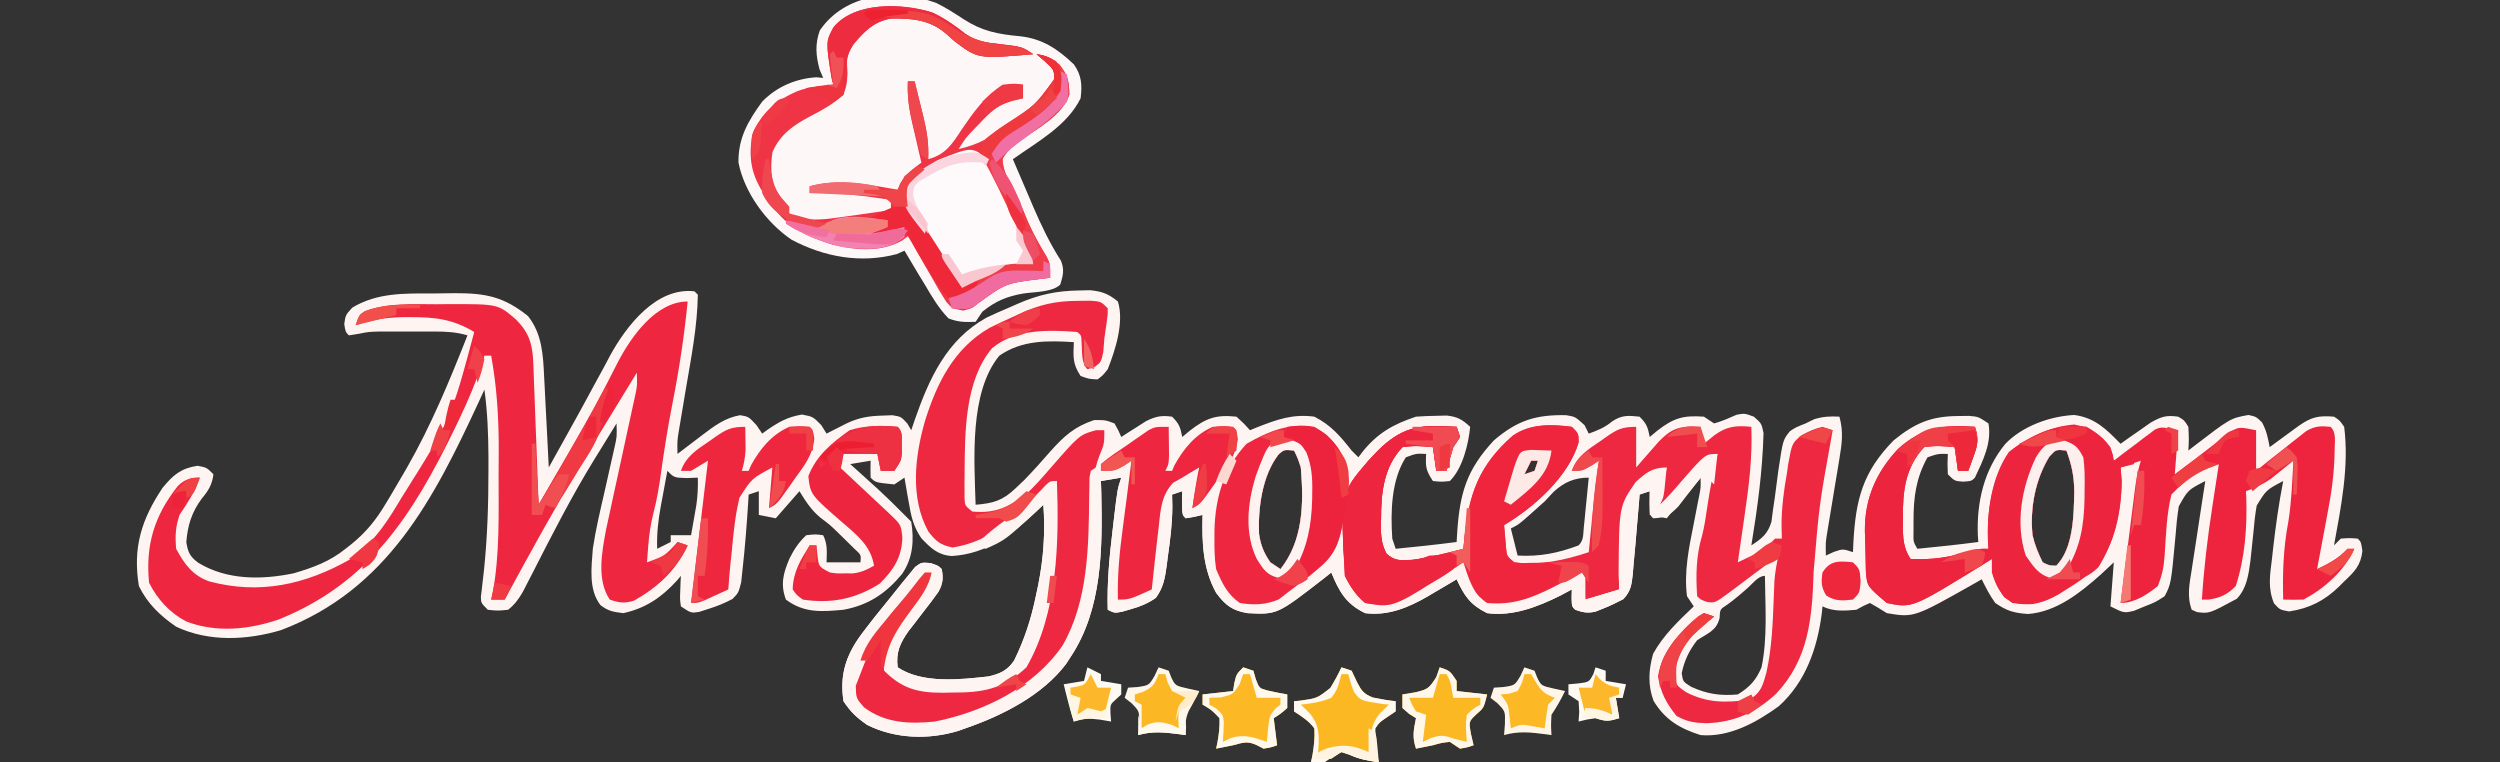 <?xml version="1.0" encoding="UTF-8"?>
<svg version="1.1" xmlns="http://www.w3.org/2000/svg" width="738" height="225">
<rect width="100%" height="100%" fill="#333333" stroke="none"/>
<path d="M0 0 C0.33 0.33 0.66 0.66 1 1 C0.865 10.402 -0.995 19.752 -2.562 29 C-2.915 31.089 -3.265 33.178 -3.612 35.268 C-3.924 37.143 -4.24 39.017 -4.557 40.891 C-5.094 44.137 -5.094 44.137 -5 48 C-4.18 47.374 -3.36 46.747 -2.516 46.102 C-1.427 45.276 -0.339 44.45 0.75 43.625 C1.289 43.212 1.828 42.8 2.383 42.375 C5.967 39.665 9.039 37.343 13.5 36.562 C16 37 16 37 18.312 39.5 C18.869 40.325 19.426 41.15 20 42 C20.496 41.639 20.993 41.278 21.504 40.906 C25.007 38.513 27.508 37.082 31.75 36.375 C35 37 35 37 37.438 39.5 C37.953 40.325 38.469 41.15 39 42 C39.543 41.723 40.085 41.446 40.645 41.16 C41.718 40.617 41.718 40.617 42.812 40.062 C43.52 39.703 44.228 39.343 44.957 38.973 C48.561 37.257 51.545 36.788 55.5 36.688 C56.939 36.631 56.939 36.631 58.406 36.574 C61 37 61 37 62.844 39.02 C63.225 39.673 63.607 40.327 64 41 C64.352 39.961 64.704 38.922 65.066 37.852 C69.304 25.726 74.442 14.336 86.171 7.788 C88.466 6.689 90.779 5.674 93.125 4.688 C94.303 4.168 94.303 4.168 95.504 3.639 C101.627 0.99 106.789 -0.156 113.5 -0.25 C114.603 -0.276 115.707 -0.302 116.844 -0.328 C120.39 0.041 122.244 0.75 125 3 C126.916 9.051 124.262 17.322 122 23 C120.555 24.828 120.555 24.828 119 26 C116.438 25.875 116.438 25.875 114 25 C111.571 21.356 111.838 19.288 112 15 C104.169 14.516 96.68 14.373 90 19 C81.067 29.874 82.613 49.808 83 63 C88.253 62.577 91.001 61.774 94.812 58.125 C96.087 56.917 96.087 56.917 97.387 55.684 C100.068 52.93 102.597 50.081 105.125 47.188 C109.162 42.676 112.235 39.922 118 38 C121.375 38 121.375 38 124 39 C125.164 41.062 125.164 41.062 126 43 C126.996 42.35 126.996 42.35 128.012 41.688 C128.895 41.131 129.778 40.574 130.688 40 C131.558 39.443 132.428 38.886 133.324 38.312 C136.206 36.899 137.839 36.569 141 37 C143.139 39.139 143.427 40.133 144 43 C145.114 42.072 145.114 42.072 146.25 41.125 C150.97 37.478 153.886 36.345 160 37 C162.219 39.023 162.219 39.023 164 41 C164.701 40.711 165.403 40.422 166.125 40.125 C172.009 37.823 176.68 36.143 183 37 C187.871 39.483 190.696 42.778 194 47 C194.66 47.66 195.32 48.32 196 49 C196.34 48.541 196.681 48.082 197.031 47.609 C201.529 41.915 206.185 39.272 213 37 C214.976 36.856 216.957 36.779 218.938 36.75 C220.498 36.711 220.498 36.711 222.09 36.672 C225.317 37.036 226.637 37.836 229 40 C228.473 45.141 226.807 52.193 223 56 C220.562 56.25 220.562 56.25 218 56 C215.848 52.772 215.799 51.716 216 48 C213.078 47.86 213.078 47.86 210 49 C205.642 55.767 205.486 65.203 206 73 C206.33 73.99 206.66 74.98 207 76 C213.013 75.421 219.009 74.777 225 74 C225.049 73.143 225.098 72.286 225.148 71.402 C225.918 59.64 227.869 52.746 236 44 C242.883 38.132 248.31 36.382 257.309 36.562 C260 37 260 37 262.75 39.5 C263.163 40.325 263.575 41.15 264 42 C266.664 41.038 268.754 40.206 270.938 38.375 C273.748 36.502 275.693 36.641 279 37 C281.139 39.139 281.427 40.133 282 43 C283.114 42.072 283.114 42.072 284.25 41.125 C289.035 37.427 291.829 36.551 298 37 C298.99 37.66 299.98 38.32 301 39 C303.341 38.364 305.431 37.413 307.648 36.434 C310 36 310 36 312.758 37.012 C315 39 315 39 315.594 41.836 C315.297 53.037 313.801 63.95 312 75 C315.158 72.905 316.776 71.712 317.931 68.039 C318.076 66.912 318.222 65.786 318.371 64.625 C318.553 63.393 318.736 62.16 318.924 60.891 C319.266 58.297 319.605 55.704 319.939 53.109 C321.323 43.829 321.323 43.829 323.406 41.278 C325 40.203 325 40.203 328 39 C328.846 38.587 329.691 38.175 330.562 37.75 C333.17 36.948 335.288 36.845 338 37 C339.21 41.392 338.748 44.882 338.004 49.348 C337.835 50.388 337.835 50.388 337.663 51.45 C337.305 53.655 336.934 55.859 336.562 58.062 C336.196 60.27 335.833 62.478 335.472 64.686 C335.145 66.687 334.81 68.688 334.475 70.688 C333.905 74.102 333.905 74.102 334 78 C334.763 77.649 335.526 77.299 336.312 76.938 C339 76 339 76 342 77 C342.037 76.094 342.075 75.188 342.113 74.254 C342.804 61.461 344.852 53.338 354 44 C360.28 38.914 364.985 36.863 373.062 36.812 C374.105 36.798 375.148 36.784 376.223 36.77 C379 37 379 37 382 39 C383.005 44.745 380.395 49.892 378 55 C377 56 377 56 374.562 56.188 C372 56 372 56 370 54 C369.875 50.875 369.875 50.875 370 48 C367.084 47.943 367.084 47.943 364 49 C360.606 55.086 359.859 60.82 359.875 67.688 C359.871 69.395 359.871 69.395 359.867 71.137 C359.804 73.945 359.804 73.945 361 76 C367.013 75.421 373.009 74.777 379 74 C378.954 73.345 378.907 72.69 378.859 72.016 C378.473 62.244 380.676 52.665 387 45 C392.077 39.769 400.073 36.89 407.312 36.5 C413.472 37.335 416.791 40.719 421 45 C422.212 44.134 422.212 44.134 423.449 43.25 C425.052 42.136 425.052 42.136 426.688 41 C427.743 40.258 428.799 39.515 429.887 38.75 C433.037 36.979 434.478 36.498 438 37 C439.812 38.062 439.812 38.062 441 40 C441.188 43.688 441.188 43.688 441 47 C441.496 46.613 441.993 46.227 442.504 45.828 C453.404 37.472 453.404 37.472 458.75 36.5 C461 37 461 37 462.75 38.688 C464.082 41.153 464.509 43.259 465 46 C465.771 45.434 466.542 44.868 467.336 44.285 C468.339 43.552 469.342 42.818 470.375 42.062 C471.373 41.332 472.37 40.601 473.398 39.848 C477.217 37.135 479.29 36.616 484 37 C485.668 38.078 485.668 38.078 487 40 C488.488 51.67 486.091 63.548 484 75 C484.66 74.34 485.32 73.68 486 73 C488.562 72.812 488.562 72.812 491 73 C492 74 492 74 492.379 76.707 C491.887 80.981 489.948 82.874 486.938 85.688 C486.472 86.16 486.006 86.632 485.525 87.119 C481.154 91.359 476.774 93.573 470.75 94.5 C468 94 468 94 466.285 92.098 C464.404 87.564 465.095 83.732 465.688 78.938 C465.841 77.538 465.841 77.538 465.998 76.111 C466.762 69.367 467.703 62.663 469 56 C463.996 58.63 463.996 58.63 461.173 63.269 C460.707 65.973 460.41 68.64 460.188 71.375 C459.998 73.217 459.804 75.058 459.605 76.898 C459.514 77.77 459.422 78.643 459.327 79.541 C458.786 83.61 458.237 87.717 455.312 90.75 C447.172 95.15 447.172 95.15 443.562 94.688 C443.047 94.461 442.531 94.234 442 94 C440.516 90.014 441.35 86.249 441.996 82.172 C442.108 81.423 442.221 80.674 442.337 79.902 C442.696 77.517 443.067 75.134 443.438 72.75 C443.684 71.13 443.929 69.511 444.174 67.891 C444.774 63.926 445.385 59.963 446 56 C440.875 58.638 440.875 58.638 438.173 63.472 C437.706 66.463 437.409 69.419 437.188 72.438 C435.897 86.383 435.897 86.383 434 90 C431.32 91.75 431.32 91.75 428.125 93 C427.076 93.433 426.026 93.866 424.945 94.312 C422 95 422 95 418 93 C418.33 88.71 418.66 84.42 419 80 C417.721 81.196 416.442 82.392 415.125 83.625 C409.055 89.032 402.035 94.62 393.688 95.25 C389.539 94.969 387.421 94.356 384 92 C382.376 89.737 381.235 87.518 380 85 C379.334 85.387 378.667 85.773 377.98 86.172 C359.997 96.333 359.997 96.333 352 95 C351.134 94.464 350.267 93.927 349.375 93.375 C348.591 92.921 347.808 92.468 347 92 C345.1 92.824 345.1 92.824 343 94 C339.548 94.317 336.16 94.58 333 93 C332.888 94.091 332.888 94.091 332.773 95.203 C331.431 105.472 327.987 115.358 320.109 122.469 C313.446 127.306 305.47 131.718 297 131 C290.862 129.056 286.464 126.439 283.125 120.875 C281.396 116.207 281.659 111.747 283 107 C285.974 101.545 290.537 97.25 295 93 C294.34 92.01 293.68 91.02 293 90 C292.079 82.79 293.588 75.608 295 68.562 C295.377 66.627 295.752 64.691 296.125 62.754 C296.293 61.912 296.46 61.069 296.633 60.201 C297.082 57.879 297.082 57.879 297 55 C296.408 55.782 295.817 56.565 295.207 57.371 C294.417 58.383 293.627 59.395 292.812 60.438 C292.035 61.447 291.258 62.456 290.457 63.496 C287.855 66.147 286.663 66.854 283 67 C282 66 282 66 281.938 62.438 C281.958 61.303 281.979 60.169 282 59 C280.515 59.495 280.515 59.495 279 60 C278.951 60.669 278.902 61.338 278.852 62.027 C278.593 65.354 278.298 68.677 278 72 C277.941 72.722 277.882 73.444 277.821 74.188 C277.628 76.482 277.41 78.772 277.188 81.062 C277.101 82.169 277.101 82.169 277.012 83.299 C276.679 86.505 276.459 88.525 274.176 90.887 C272.131 91.933 270.146 92.929 268 93.75 C267.34 94.013 266.68 94.276 266 94.547 C263.643 95.081 262.261 94.799 260 94 C259 93 259 93 258.938 90.438 C258.968 89.231 258.968 89.231 259 88 C257.886 88.598 256.772 89.196 255.625 89.812 C248.923 93.146 241.571 96.019 234 95 C228.98 92.49 227.321 89.984 225 85 C224.071 85.554 223.141 86.109 222.184 86.68 C220.935 87.412 219.686 88.144 218.438 88.875 C217.524 89.422 217.524 89.422 216.592 89.98 C210.826 93.336 204.789 95.867 198 95 C192.305 92.266 190.31 88.599 188 83 C186.84 83.922 186.84 83.922 185.656 84.863 C172.038 95.431 172.038 95.431 163.312 95 C158.846 94.277 156.729 92.692 154 89 C150.051 81.806 149.787 74.096 150 66 C149.196 66.186 148.391 66.371 147.562 66.562 C146.294 66.779 146.294 66.779 145 67 C144 66 144 66 143.938 62.438 C143.958 61.303 143.979 60.169 144 59 C142.515 59.495 142.515 59.495 141 60 C141.026 61.109 141.052 62.217 141.078 63.359 C141.074 68.391 140.466 73.276 139.75 78.25 C139.586 79.576 139.586 79.576 139.418 80.93 C138.873 84.727 138.47 87.344 136.211 90.496 C133.785 92.146 131.698 93.025 128.875 93.812 C128.006 94.066 127.137 94.32 126.242 94.582 C124 95 124 95 122 94 C121.767 86.087 122.486 78.413 123.438 70.562 C123.572 69.393 123.707 68.223 123.846 67.018 C124.862 58.413 124.862 58.413 126 55 C124.02 55.33 122.04 55.66 120 56 C120.035 57.128 120.07 58.256 120.105 59.418 C120.456 75.891 120.45 93.848 111 108 C110.582 108.646 110.165 109.292 109.734 109.957 C102.744 119.285 90.733 125.298 80 129 C79.317 129.245 78.634 129.49 77.93 129.742 C69.096 132.44 59.246 132.123 51 128 C47.851 125.809 46.134 124.2 44 121 C42.835 113.372 44.656 107.588 49.14 101.436 C51.879 97.775 54.724 94.208 57.628 90.676 C58.876 89.152 60.099 87.608 61.32 86.062 C62.337 84.825 62.337 84.825 63.375 83.562 C63.96 82.842 64.545 82.121 65.148 81.379 C67 80 67 80 69.664 80.215 C72 81 72 81 73 82 C73.505 84.649 73.346 86.397 71.997 88.75 C70.591 90.732 69.128 92.652 67.625 94.562 C66.615 95.874 65.607 97.188 64.602 98.504 C64.151 99.08 63.701 99.655 63.237 100.248 C60.726 103.805 59.419 106.583 60 111 C67.319 115.879 78.417 114.623 86.871 113.68 C90.275 112.865 92.357 111.941 94.367 108.998 C97.45 102.726 99.405 96.65 100.812 89.812 C101.131 88.318 101.131 88.318 101.456 86.793 C103.067 78.754 103.581 71.178 103 63 C102.394 63.592 101.788 64.183 101.164 64.793 C93.801 71.737 86.409 77.508 75.969 78.133 C71.816 77.853 69.729 75.765 66.973 72.871 C64.613 69.437 63.906 66.218 63.25 62.188 C63.125 61.495 63 60.802 62.871 60.088 C62.567 58.394 62.282 56.697 62 55 C61.01 55.66 60.02 56.32 59 57 C53.444 56.444 53.444 56.444 52 55 C51.959 53.334 51.957 51.666 52 50 C49.03 50.495 49.03 50.495 46 51 C46.736 51.664 47.472 52.328 48.23 53.012 C49.206 53.895 50.182 54.778 51.188 55.688 C52.15 56.558 53.113 57.428 54.105 58.324 C56.807 60.821 59.417 63.381 62 66 C62.66 66.66 63.32 67.32 64 68 C64.877 73.577 64.51 78.677 61.32 83.406 C56.556 89.158 51.403 92.631 44 94 C37.542 94.592 32.389 95.022 27 91 C25.313 86.466 26.235 83.183 28.051 78.902 C29.411 76.175 30.775 74.094 33 72 C35.75 71.688 35.75 71.688 38 72 C39.354 74.709 39.065 77.009 39 80 C42.3 80 45.6 80 49 80 C49.221 77.799 49.221 77.799 47.207 75.977 C46.417 75.201 45.627 74.425 44.812 73.625 C43.99 72.817 43.168 72.009 42.32 71.176 C39.985 68.919 39.985 68.919 37.188 66.812 C34.468 64.559 32.838 61.994 31 59 C27.535 62.96 27.535 62.96 24 67 C22.35 66.67 20.7 66.34 19 66 C19 63.69 19 61.38 19 59 C18.01 59.33 17.02 59.66 16 60 C15.927 61.255 15.927 61.255 15.852 62.535 C15.43 69.098 14.919 75.652 14.188 82.188 C13.992 84.034 13.992 84.034 13.793 85.918 C13 89 13 89 11.242 90.812 C8.836 92.087 6.542 93.015 3.938 93.812 C3.08 94.087 2.223 94.362 1.34 94.645 C-1 95 -1 95 -4 93 C-4.293 90.836 -4.293 90.836 -4.188 88.375 C-4.147 87.149 -4.147 87.149 -4.105 85.898 C-4.071 85.272 -4.036 84.645 -4 84 C-4.389 84.459 -4.779 84.918 -5.18 85.391 C-9.685 90.332 -14.384 93.553 -21 95 C-23.856 94.661 -25.483 94.406 -27.75 92.625 C-31.327 87.975 -30.386 81.522 -30 76 C-29.151 70.274 -27.796 64.638 -26.5 59 C-25.997 56.769 -25.497 54.537 -25.002 52.304 C-24.556 50.299 -24.1 48.296 -23.643 46.293 C-22.872 42.905 -22.872 42.905 -23 39 C-24.713 41.768 -26.419 44.54 -28.125 47.312 C-28.599 48.079 -29.074 48.845 -29.562 49.635 C-36.219 60.473 -41.999 71.767 -47.764 83.098 C-48.268 84.076 -48.773 85.054 -49.293 86.062 C-49.742 86.94 -50.191 87.818 -50.653 88.723 C-51.938 90.895 -53.029 92.432 -55 94 C-58.062 94.312 -58.062 94.312 -61 94 C-63 92 -63 92 -63.043 90.154 C-62.949 89.398 -62.855 88.642 -62.758 87.863 C-62.661 86.991 -62.564 86.118 -62.464 85.219 C-62.296 83.78 -62.296 83.78 -62.125 82.312 C-61.11 72.405 -60.792 62.574 -60.812 52.625 C-60.812 51.313 -60.812 50.001 -60.811 48.65 C-60.848 42.02 -61.105 35.57 -62 29 C-62.534 30.163 -63.067 31.325 -63.617 32.523 C-76.97 61.338 -90.623 88.053 -122 100 C-132.071 103 -143.327 103.564 -153 99 C-157.725 95.746 -161.47 92.202 -164 87 C-165.86 75.695 -163.241 67.325 -157 58 C-153.886 54.208 -151.587 52.24 -146.688 51.5 C-144 52 -144 52 -142 54 C-142.356 57.076 -143.49 58.848 -145.438 61.188 C-148.384 65.17 -149.61 69.073 -150 74 C-149.524 77.062 -148.93 78.312 -146.441 80.152 C-137.959 85.279 -127.85 85.204 -118.336 83.246 C-112.64 81.577 -107.66 79.772 -103 76 C-102.467 75.585 -101.935 75.169 -101.386 74.741 C-96.945 71.147 -93.959 67.462 -91.062 62.562 C-90.638 61.861 -90.214 61.16 -89.778 60.438 C-88.499 58.303 -87.245 56.155 -86 54 C-85.643 53.384 -85.285 52.769 -84.917 52.135 C-77.765 39.668 -72.264 26.354 -67 13 C-70.273 12.023 -73.24 11.871 -76.648 11.867 C-77.736 11.866 -78.824 11.865 -79.945 11.863 C-81.077 11.867 -82.209 11.871 -83.375 11.875 C-84.499 11.871 -85.623 11.867 -86.781 11.863 C-88.417 11.865 -88.417 11.865 -90.086 11.867 C-91.076 11.868 -92.067 11.869 -93.087 11.871 C-96.08 11.942 -96.08 11.942 -99.307 12.571 C-100.196 12.712 -101.084 12.854 -102 13 C-103 12 -103 12 -103.375 9.688 C-103 7 -103 7 -101 4.812 C-93.579 0.329 -85.461 0.627 -77.019 0.629 C-75.004 0.625 -72.991 0.589 -70.977 0.551 C-61.782 0.523 -56.379 1.478 -49.125 7.312 C-44.952 12.59 -44.664 18.858 -44.367 25.34 C-44.326 26.107 -44.284 26.874 -44.241 27.664 C-44.112 30.088 -43.993 32.513 -43.875 34.938 C-43.789 36.592 -43.701 38.246 -43.613 39.9 C-43.4 43.933 -43.197 47.966 -43 52 C-42.429 50.967 -41.858 49.935 -41.27 48.871 C-40.008 46.591 -38.743 44.312 -37.471 42.038 C-34.86 37.367 -32.286 32.68 -29.758 27.965 C-28.651 25.935 -27.545 23.905 -26.438 21.875 C-25.68 20.437 -25.68 20.437 -24.907 18.97 C-20.074 10.191 -11.282 -1.289 0 0 Z M-22 36 C-21 38 -21 38 -21 38 Z M172.449 48.125 C167.595 54.406 166.356 63.885 166.672 71.617 C167.124 74.904 168.116 77.279 170 80 C170.99 80.66 171.98 81.32 173 82 C179.759 73.438 179.876 62.55 179 52 C178.078 49.185 178.078 49.185 177 47 C174.085 46.706 174.085 46.706 172.449 48.125 Z M400 48.75 C395.791 55.589 394.204 64.042 395 72 C395.721 74.981 396.625 77.2 398 80 C399.936 80.953 399.936 80.953 402 81 C407.091 75.909 407.21 65.92 407.312 59.062 C407.296 54.635 406.552 51.148 405 47 C401.933 46.671 401.933 46.671 400 48.75 Z M63 49 C64 51 64 51 64 51 Z M247 50 C246.34 51.32 245.68 52.64 245 54 C245.99 53.67 246.98 53.34 248 53 C248.33 52.01 248.66 51.02 249 50 C248.34 50 247.68 50 247 50 Z M-8 53 C-8.506 55.707 -9.005 58.416 -9.5 61.125 C-9.715 62.266 -9.715 62.266 -9.934 63.43 C-10.703 67.68 -11.166 71.659 -11 76 C-9.68 75.34 -8.36 74.68 -7 74 C-7 73.34 -7 72.68 -7 72 C-5.02 72 -3.04 72 -1 72 C-0.662 70.105 -0.329 68.209 0 66.312 C0.186 65.257 0.371 64.201 0.562 63.113 C0.951 60.351 1.083 57.783 1 55 C-0.671 55.062 -0.671 55.062 -2.375 55.125 C-6 55 -6 55 -8 53 Z M253.625 59.188 C252.759 60.116 251.893 61.044 251 62 C249.618 63.265 248.221 64.514 246.812 65.75 C246.138 66.343 245.464 66.936 244.77 67.547 C243 69 243 69 241 70 C241.66 72.64 242.32 75.28 243 78 C249.513 78.362 254.888 77.299 261 75 C262.537 73.463 262.323 71.882 262.535 69.746 C262.622 68.892 262.709 68.038 262.799 67.158 C262.886 66.26 262.973 65.363 263.062 64.438 C263.153 63.536 263.244 62.634 263.338 61.705 C263.563 59.47 263.783 57.235 264 55 C259.788 55 256.697 56.358 253.625 59.188 Z M311.188 87.312 C309.094 89.186 307.059 90.958 304.762 92.578 C302.738 93.885 302.738 93.885 302.625 96.438 C301.706 100.207 299.164 100.89 296 103 C293.653 105.974 292.202 109.015 291.438 112.75 C291.81 115.224 291.81 115.224 294.25 116.75 C298.955 118.889 302.781 119.458 308 119 C311.555 116.788 313.38 114.808 315 111 C316.824 102.274 316.093 92.869 316 84 C314.058 84 312.55 86.092 311.188 87.312 Z " fill="#FEF5F3" transform="translate(205,86)"/>
<path d="M0 0 C2.815 1.419 5.42 3.053 8.049 4.789 C13.457 8.317 18.17 9.242 24.63 9.836 C31.28 10.521 35.87 13.609 40.626 18.145 C42.939 21.402 43.099 24.207 42.626 28.145 C38.632 36.308 29.824 41.016 22.626 46.145 C24.181 49.794 25.747 53.438 27.314 57.082 C27.749 58.104 28.184 59.125 28.632 60.178 C31.034 65.746 33.545 70.998 36.817 76.112 C37.887 78.798 37.447 80.417 36.626 83.145 C34.36 85.411 28.978 85.303 25.792 85.775 C20.906 86.601 17.584 87.982 13.626 91.145 C12.966 92.135 12.306 93.125 11.626 94.145 C8.417 94.257 6.57 94.267 3.626 93.145 C0.733 90.154 -1.275 86.721 -3.374 83.145 C-3.957 82.192 -4.541 81.239 -5.143 80.258 C-6.579 77.901 -7.987 75.531 -9.374 73.145 C-10.487 73.64 -10.487 73.64 -11.624 74.145 C-22.253 76.979 -33.073 75.025 -42.725 69.895 C-50.138 64.857 -56.62 56.039 -58.374 47.145 C-58.49 39.926 -55.571 34.909 -51.374 29.145 C-47.088 24.746 -41.49 22.339 -35.374 21.957 C-34.384 22.05 -34.384 22.05 -33.374 22.145 C-33.724 21.32 -34.075 20.495 -34.436 19.645 C-35.544 15.507 -35.807 12.175 -34.374 8.145 C-27.012 -2.72 -12.18 -4.39 0 0 Z " fill="#FEF7F8" transform="translate(276.374,0.855)"/>
<path d="M0 0 C1.152 0.027 2.305 0.054 3.492 0.082 C4.361 0.117 5.23 0.152 6.125 0.188 C6.62 1.673 6.62 1.673 7.125 3.188 C6.465 4.178 5.805 5.168 5.125 6.188 C4.417 8.509 3.745 10.841 3.125 13.188 C2.135 13.188 1.145 13.188 0.125 13.188 C-0.205 10.877 -0.535 8.568 -0.875 6.188 C-3.948 5.833 -6.813 5.685 -9.875 6.188 C-15.406 12.002 -16.224 19.681 -16.188 27.375 C-16.204 28.073 -16.22 28.771 -16.236 29.49 C-16.239 32.622 -16.048 34.863 -14.566 37.648 C-12.298 39.713 -10.401 39.667 -7.414 39.527 C-2.151 38.823 2.986 37.504 8.125 36.188 C8.223 35.125 8.321 34.063 8.422 32.969 C9.73 20.088 12.679 11.594 22.711 2.797 C27.869 -0.776 34.075 -0.602 40.125 0.188 C42.125 2.188 42.125 2.188 42.125 4.812 C39.143 14.876 28.954 23.981 20.125 29.188 C20.239 30.647 20.367 32.105 20.5 33.562 C20.604 34.781 20.604 34.781 20.711 36.023 C20.954 38.391 20.954 38.391 23.125 40.188 C30.664 41.157 38.003 39.561 45.125 37.188 C45.18 36.618 45.236 36.049 45.293 35.463 C45.548 32.85 45.805 30.237 46.062 27.625 C46.15 26.73 46.237 25.834 46.326 24.912 C46.814 19.982 47.379 15.085 48.125 10.188 C47.362 10.682 46.599 11.178 45.812 11.688 C43.125 13.188 43.125 13.188 40.125 13.188 C41.644 8.887 44.875 6.889 48.5 4.438 C49.366 3.821 49.366 3.821 50.25 3.191 C53.578 0.904 54.969 0.188 59.125 0.188 C59.125 4.147 59.125 8.107 59.125 12.188 C59.728 11.489 60.332 10.79 60.953 10.07 C61.752 9.16 62.552 8.25 63.375 7.312 C64.164 6.408 64.953 5.503 65.766 4.57 C68.986 1.318 70.809 0.238 75.375 0.062 C76.736 0.124 76.736 0.124 78.125 0.188 C78.62 2.663 78.62 2.663 79.125 5.188 C80.136 4.362 81.146 3.538 82.188 2.688 C85.876 0.015 88.545 -0.28 93.125 0.188 C93.459 9.081 92.424 17.588 91.125 26.375 C90.932 27.722 90.739 29.069 90.547 30.416 C90.08 33.674 89.606 36.931 89.125 40.188 C90.4 39.591 91.669 38.985 92.938 38.375 C93.645 38.039 94.353 37.702 95.082 37.355 C97.183 36.273 97.183 36.273 98.762 34.551 C99.212 34.101 99.661 33.651 100.125 33.188 C100.785 33.188 101.445 33.188 102.125 33.188 C102.079 31.279 102.079 31.279 102.031 29.332 C102.04 24.065 102.694 19.051 103.625 13.875 C103.811 12.555 103.811 12.555 104 11.209 C105.128 5.017 105.128 5.017 107.961 2.659 C110.036 1.55 111.829 0.701 114.125 0.188 C115.115 0.517 116.105 0.848 117.125 1.188 C116.979 2.022 116.833 2.856 116.682 3.716 C113.149 23.312 113.149 23.312 111.5 43.125 C111.086 56.531 110.086 68.73 100.496 78.918 C94.502 84.55 88.105 87.385 79.875 87.688 C76.19 87.547 74.358 87.311 71.062 85.562 C67.991 81.797 66.38 78.69 65.562 73.875 C66.716 66.311 71.896 60.966 77.512 56.086 C78.31 55.641 78.31 55.641 79.125 55.188 C80.61 55.682 80.61 55.682 82.125 56.188 C81.666 56.539 81.207 56.891 80.734 57.254 C75.176 61.726 71.733 65.603 70.5 72.875 C70.81 76.428 70.81 76.428 73.938 78.562 C80.238 81.774 85.612 81.643 92.5 80.75 C96.031 78.648 96.488 76.518 97.582 72.672 C99.175 65.383 99.453 58.231 99.73 50.799 C99.768 49.895 99.805 48.99 99.844 48.059 C99.874 47.243 99.904 46.428 99.936 45.588 C100.135 43.06 100.581 40.663 101.125 38.188 C100.656 38.541 100.187 38.894 99.704 39.257 C97.574 40.86 95.443 42.461 93.312 44.062 C92.575 44.618 91.837 45.174 91.076 45.746 C90.364 46.281 89.652 46.816 88.918 47.367 C88.263 47.859 87.609 48.352 86.934 48.859 C82.355 52.221 82.355 52.221 80 51.875 C78.125 51.188 78.125 51.188 77.125 50.188 C76.705 44.076 76.815 38.257 78.555 32.375 C79.298 29.524 79.7 26.665 80.125 23.75 C80.898 18.489 81.898 13.36 83.125 8.188 C76.731 11.93 72.219 17.046 68.125 23.188 C67.465 23.188 66.805 23.188 66.125 23.188 C66.785 19.558 67.445 15.928 68.125 12.188 C66.437 13.152 64.775 14.161 63.125 15.188 C62.278 15.707 61.431 16.226 60.559 16.762 C57.168 20.142 56.95 23.121 56.375 27.75 C56.259 28.549 56.143 29.348 56.024 30.171 C55.181 36.159 54.556 42.157 54.125 48.188 C50.825 49.178 47.525 50.167 44.125 51.188 C43.63 47.227 43.63 47.227 43.125 43.188 C42.184 43.67 41.243 44.152 40.273 44.648 C39.016 45.287 37.758 45.925 36.5 46.562 C35.883 46.88 35.265 47.197 34.629 47.523 C28.091 50.827 22.513 52.902 15.125 52.188 C10.756 49.354 9.707 44.934 8.125 40.188 C7.447 40.635 6.769 41.082 6.07 41.543 C-12.671 53.717 -12.671 53.717 -20.875 52.188 C-23.578 49.975 -25.313 47.312 -26.875 44.188 C-28.194 19.855 -28.194 19.855 -20.023 10.308 C-14.1 3.735 -9.243 -0.283 0 0 Z M28.125 10.188 C27.465 11.508 26.805 12.828 26.125 14.188 C27.115 13.857 28.105 13.527 29.125 13.188 C29.455 12.197 29.785 11.207 30.125 10.188 C29.465 10.188 28.805 10.188 28.125 10.188 Z " fill="#EE2840" transform="translate(423.875,125.812)"/>
<path d="M0 0 C1.188 3.429 0.802 5.378 -0.438 8.75 C-0.869 9.949 -0.869 9.949 -1.309 11.172 C-1.537 11.775 -1.765 12.378 -2 13 C-2.99 13 -3.98 13 -5 13 C-5.33 10.69 -5.66 8.38 -6 6 C-9.073 5.645 -11.938 5.492 -15 6 C-20.504 11.928 -21.331 18.891 -21.25 26.625 C-21.258 27.375 -21.265 28.125 -21.273 28.898 C-21.26 32.738 -21.167 35.749 -19 39 C-12.608 39.314 -7.5 38.538 -1.383 36.656 C1 36 1 36 4 36 C3.954 35.368 3.907 34.737 3.859 34.086 C3.5 25.167 4.809 14.98 10 7.438 C15.421 3.033 22.278 -0.097 29.312 -0.688 C34.065 0.199 37.002 2.212 40 6 C40.367 7.324 40.705 8.658 41 10 C41.953 9.267 42.905 8.533 43.887 7.777 C45.153 6.83 46.42 5.883 47.688 4.938 C48.313 4.452 48.939 3.967 49.584 3.467 C50.507 2.785 50.507 2.785 51.449 2.09 C52.01 1.666 52.57 1.241 53.147 0.804 C55 0 55 0 60 1 C59.67 5.29 59.34 9.58 59 14 C60.093 13.175 61.186 12.35 62.312 11.5 C63.037 10.962 63.761 10.425 64.508 9.871 C66.291 8.532 68.055 7.167 69.805 5.785 C71.232 4.685 71.232 4.685 72.688 3.562 C73.578 2.863 74.469 2.163 75.387 1.441 C78 0 78 0 83 1 C83 4.96 83 8.92 83 13 C84.169 12.062 85.338 11.123 86.543 10.156 C88.091 8.937 89.639 7.718 91.188 6.5 C91.956 5.88 92.725 5.26 93.518 4.621 C94.268 4.035 95.019 3.448 95.793 2.844 C96.479 2.299 97.165 1.754 97.872 1.193 C100.444 -0.249 102.094 -0.304 105 0 C106.791 1.791 106.173 4.394 106.188 6.812 C106.13 13.403 105.269 19.548 104 26 C103.732 27.436 103.465 28.872 103.199 30.309 C102.477 34.208 101.742 38.104 101 42 C104.551 40.287 107.284 38.852 110 36 C110.66 36 111.32 36 112 36 C109.096 42.492 103.212 47.696 97 51 C95.001 51.061 92.999 51.069 91 51 C90.792 43.183 91.022 35.859 92.488 28.176 C93.457 22.162 93.684 16.078 94 10 C93.408 10.482 92.817 10.964 92.207 11.461 C91.417 12.093 90.627 12.724 89.812 13.375 C89.035 14.001 88.258 14.628 87.457 15.273 C85.031 16.978 82.787 18.02 80 19 C80.052 19.895 80.052 19.895 80.105 20.809 C80.38 29.617 79.735 38.59 77 47 C74.578 49.507 72.426 50.484 69 51 C68.34 51 67.68 51 67 51 C67.574 41.811 68.655 32.783 70.062 23.688 C70.249 22.458 70.435 21.229 70.627 19.963 C71.08 16.975 71.538 13.987 72 11 C63.879 14.021 63.879 14.021 58 20 C56.562 25.854 56.401 32.005 56 38 C55.723 41.549 55.319 43.617 54 47 C50.816 49.538 47.179 52 43 52 C43.69 46.5 44.384 41.001 45.081 35.502 C45.318 33.631 45.554 31.76 45.788 29.889 C46.126 27.2 46.467 24.512 46.809 21.824 C46.913 20.987 47.017 20.149 47.124 19.286 C47.537 16.064 47.97 13.09 49 10 C47.02 10.66 45.04 11.32 43 12 C43.103 13.299 43.206 14.599 43.312 15.938 C43.236 24.91 41.403 34.981 35.5 41.953 C32.771 44.243 30.049 46.162 27 48 C26.27 48.469 25.541 48.938 24.789 49.422 C20.12 52.116 16.345 52.713 11 52 C7.613 49.593 6.183 46.944 5 43 C5 41.68 5 40.36 5 39 C4.033 39.603 3.066 40.207 2.07 40.828 C-18.562 53.557 -18.562 53.557 -26 52 C-31.815 47.089 -31.815 47.089 -32.193 42.82 C-32.281 39.88 -32.335 36.941 -32.375 34 C-32.412 32.996 -32.45 31.992 -32.488 30.957 C-32.6 21.345 -29.287 13.582 -22.711 6.539 C-15.645 0.183 -9.321 -0.71 0 0 Z M22 8.75 C17.791 15.589 16.204 24.042 17 32 C17.721 34.981 18.625 37.2 20 40 C21.936 40.953 21.936 40.953 24 41 C29.091 35.909 29.21 25.92 29.312 19.062 C29.296 14.635 28.552 11.148 27 7 C23.933 6.671 23.933 6.671 22 8.75 Z " fill="#EE243E" transform="translate(583,126)"/>
<path d="M0 0 C-1.006 10.101 -2.484 20.001 -4.463 29.958 C-5.855 37.028 -6.979 44.115 -7.961 51.253 C-8.484 54.965 -9.099 58.57 -10.047 62.199 C-10.882 65.529 -11.369 68.587 -11.625 72 C-11.7 72.949 -11.775 73.897 -11.852 74.875 C-11.925 75.927 -11.925 75.927 -12 77 C-6.686 75.076 -6.686 75.076 -3 71 C-2.01 71.33 -1.02 71.66 0 72 C-3.405 79.386 -8.788 84.33 -15.789 88.285 C-18.61 89.197 -20.211 88.959 -23 88 C-26.926 82.112 -25.33 74.008 -24.082 67.295 C-23.671 65.35 -23.247 63.408 -22.812 61.469 C-22.48 59.91 -22.48 59.91 -22.14 58.32 C-21.438 55.044 -20.72 51.772 -20 48.5 C-19.283 45.199 -18.569 41.897 -17.86 38.594 C-17.42 36.549 -16.975 34.506 -16.525 32.464 C-16.324 31.542 -16.124 30.62 -15.918 29.67 C-15.651 28.458 -15.651 28.458 -15.38 27.223 C-14.888 24.719 -14.888 24.719 -15 21 C-18.677 26.994 -22.343 32.994 -26 39 C-26.507 39.833 -27.015 40.667 -27.538 41.525 C-34.635 53.205 -41.455 65.003 -48 77 C-48.651 78.189 -49.302 79.378 -49.953 80.566 C-51.306 83.042 -52.656 85.519 -54 88 C-55.32 88 -56.64 88 -58 88 C-57.846 87.312 -57.693 86.623 -57.534 85.914 C-55.47 74.656 -55.814 62.811 -55.815 51.402 C-55.812 48.937 -55.794 46.471 -55.775 44.006 C-55.743 34.471 -56.308 25.41 -58 16 C-58.66 16 -59.32 16 -60 16 C-60.247 16.803 -60.247 16.803 -60.498 17.622 C-62.404 23.603 -64.784 29.22 -67.5 34.875 C-67.934 35.78 -68.369 36.686 -68.816 37.619 C-81.074 62.781 -93.811 83.045 -120.75 93.875 C-129.581 96.87 -139.189 97.862 -148.062 94.438 C-152.911 91.88 -156.555 87.89 -159 83 C-160.075 71.865 -157.447 63.247 -150.527 54.496 C-148.499 52.509 -146.821 52 -144 52 C-145.454 56.119 -147.567 59.389 -150 63 C-151.206 66.619 -151.323 69.192 -151 73 C-148.57 77.513 -146.159 80.886 -141.238 82.621 C-126.337 86.615 -112.836 83.565 -99.741 76.171 C-93.71 72.114 -89.555 66.408 -85.875 60.25 C-85.421 59.498 -84.966 58.747 -84.498 57.973 C-69.862 34.725 -69.862 34.725 -63 9 C-69.239 5.233 -74.485 4.614 -81.625 4.625 C-82.436 4.624 -83.247 4.622 -84.083 4.621 C-89.067 4.711 -93.273 5.416 -98 7 C-97 4 -97 4 -95.312 2.875 C-88.533 0.31 -81.193 0.816 -74.062 0.812 C-72.331 0.794 -72.331 0.794 -70.564 0.775 C-55.963 0.75 -55.963 0.75 -50.688 5.312 C-46.865 9.135 -45.791 12.552 -45.589 17.882 C-45.53 19.293 -45.53 19.293 -45.468 20.732 C-45.435 21.735 -45.402 22.737 -45.367 23.77 C-45.326 24.806 -45.284 25.842 -45.241 26.909 C-45.111 30.21 -44.993 33.511 -44.875 36.812 C-44.789 39.054 -44.701 41.296 -44.613 43.537 C-44.399 49.024 -44.196 54.512 -44 60 C-42.106 56.755 -40.217 53.508 -38.332 50.257 C-37.653 49.086 -36.972 47.915 -36.292 46.745 C-32.537 40.282 -28.855 33.801 -25.391 27.176 C-24.547 25.569 -24.547 25.569 -23.686 23.93 C-22.631 21.905 -21.59 19.872 -20.566 17.832 C-16.674 10.376 -9.367 0 0 0 Z " fill="#EE263F" transform="translate(203,89)"/>
<path d="M0 0 C3.632 1.646 6.772 3.875 9.885 6.341 C13.404 8.687 15.71 8.854 19.885 9.341 C26.551 10.119 26.551 10.119 29.885 12.341 C13.548 13.72 13.548 13.72 6.635 8.466 C5.825 7.747 5.016 7.027 4.182 6.286 C-0.754 2.106 -5.815 1.74 -12.096 1.817 C-17.081 2.682 -19.95 5.551 -23.115 9.341 C-25.469 12.872 -25.122 13.921 -24.928 18.028 C-25.119 21.259 -25.119 21.259 -26.115 24.341 C-29.245 27.075 -32.127 28.718 -35.818 30.622 C-40.834 33.237 -44.876 36.036 -47.115 41.341 C-47.849 46.858 -47.507 50.775 -44.115 55.341 C-43.847 56.063 -43.579 56.785 -43.303 57.528 C-42.177 59.567 -42.177 59.567 -39.615 60.653 C-34.89 61.582 -30.851 61.025 -26.115 60.341 C-24.875 60.169 -23.635 59.998 -22.357 59.821 C-18.941 59.342 -15.528 58.847 -12.115 58.341 C-12.115 57.351 -12.115 56.361 -12.115 55.341 C-20.139 54.157 -27.98 53.055 -36.115 53.341 C-36.115 52.681 -36.115 52.021 -36.115 51.341 C-27.497 48.941 -18.743 50.847 -10.115 52.341 C-9.888 51.763 -9.661 51.186 -9.428 50.591 C-7.785 47.774 -5.72 46.26 -3.115 44.341 C-3.404 43.111 -3.693 41.881 -3.99 40.614 C-4.366 38.982 -4.741 37.349 -5.115 35.716 C-5.306 34.908 -5.497 34.099 -5.693 33.267 C-6.694 28.869 -7.351 24.885 -7.115 20.341 C-6.455 20.341 -5.795 20.341 -5.115 20.341 C-4.44 23.047 -3.775 25.756 -3.115 28.466 C-2.924 29.226 -2.734 29.987 -2.537 30.771 C-1.503 35.057 -0.888 38.895 -1.115 43.341 C4.015 41.99 6.007 38.823 8.76 34.591 C12.333 29.371 15.511 24.855 20.885 21.341 C24.322 20.966 24.322 20.966 26.885 21.341 C26.885 22.661 26.885 23.981 26.885 25.341 C25.851 25.557 24.817 25.774 23.752 25.997 C19.542 27.202 16.932 29.682 14.01 32.841 C13.525 33.34 13.04 33.839 12.541 34.353 C9.892 37.111 9.892 37.111 7.885 40.341 C13.799 39.034 17.729 36.687 22.51 33.028 C23.473 32.318 23.473 32.318 24.455 31.593 C31.285 26.629 31.285 26.629 36.01 19.841 C36.127 17.037 36.127 17.037 33.447 14.528 C32.602 13.806 31.756 13.085 30.885 12.341 C33.852 12.671 35.204 13.58 37.635 15.403 C40.173 18.717 40.468 20.262 40.549 24.278 C38.637 30.215 31.261 34.17 26.35 37.679 C24.102 39.345 22.194 40.783 20.822 43.255 C20.919 46.47 22.22 48.786 23.635 51.653 C24.476 53.388 24.476 53.388 25.334 55.157 C25.846 56.208 26.358 57.258 26.885 58.341 C27.418 59.586 27.942 60.835 28.447 62.091 C30.018 65.642 31.895 68.904 33.896 72.228 C34.885 74.341 34.885 74.341 34.885 78.341 C34.028 78.439 33.17 78.537 32.287 78.638 C21.719 79.953 21.719 79.953 13.322 86.091 C11.885 87.341 11.885 87.341 9.193 88.036 C5.885 87.341 5.885 87.341 4.27 85.493 C2.567 82.871 1.022 80.203 -0.49 77.466 C-1.036 76.529 -1.581 75.592 -2.143 74.626 C-6.115 67.706 -6.115 67.706 -6.115 65.341 C-7.002 66.001 -7.889 66.661 -8.803 67.341 C-15.149 70.924 -22.574 70.192 -29.447 68.54 C-37.182 66.07 -42.545 63.685 -47.303 56.903 C-47.977 55.956 -48.651 55.008 -49.346 54.032 C-53.26 48.079 -54.177 43.476 -53.115 36.341 C-50.497 29.631 -46.142 26.061 -39.662 23.204 C-36.096 21.996 -32.87 21.549 -29.115 21.341 C-29.28 20.722 -29.445 20.103 -29.615 19.466 C-31.349 8.633 -31.349 8.633 -29.068 4.396 C-22.839 -3.19 -8.898 -2.773 0 0 Z " fill="#EE3445" transform="translate(275.115,3.659)"/>
<path d="M0 0 C1.86 -0.021 1.86 -0.021 3.758 -0.043 C6.875 0.188 6.875 0.188 8.875 2.188 C8.887 4.105 8.887 4.105 8.562 6.375 C8.392 7.574 8.392 7.574 8.219 8.797 C8.049 9.98 8.049 9.98 7.875 11.188 C7.772 12.487 7.669 13.786 7.562 15.125 C6.875 18.188 6.875 18.188 4.812 19.625 C4.173 19.811 3.534 19.996 2.875 20.188 C0.949 18.262 1.388 14.832 1.156 12.219 C1.084 10.196 1.084 10.196 -0.125 9.188 C-8.567 8.525 -18.449 8.261 -25.27 13.988 C-33.38 23.601 -33.286 38.956 -33.375 50.875 C-33.384 51.761 -33.394 52.647 -33.403 53.56 C-33.399 54.39 -33.395 55.219 -33.391 56.074 C-33.388 56.819 -33.386 57.564 -33.384 58.331 C-33.281 60.433 -33.281 60.433 -31.125 62.188 C-24.677 62.808 -20.902 61.11 -15.688 57.5 C-12.875 54.962 -10.488 52.22 -8.016 49.355 C0.512 39.577 0.512 39.577 5.375 38.188 C6.2 38.188 7.025 38.188 7.875 38.188 C7.875 42.188 7.875 42.188 6.406 45.762 C4.42 50.809 4.439 55.632 4.375 61 C3.857 78.305 3.098 95.303 -8.938 108.875 C-19.835 118.998 -35.631 125.962 -50.551 125.473 C-55.982 124.871 -59.771 123.203 -64.125 119.938 C-66.737 116.346 -66.727 114.555 -66.125 110.188 C-62.694 99.037 -53.034 88.611 -45.125 80.188 C-44.465 80.188 -43.805 80.188 -43.125 80.188 C-44.014 84.596 -46.42 87.644 -49.062 91.188 C-55.289 99.251 -55.289 99.251 -56.125 109.188 C-50.623 114.838 -44.894 114.456 -37.5 114.562 C-36.54 114.6 -35.579 114.637 -34.59 114.676 C-27.699 114.76 -22.622 113.488 -17.125 109.188 C-12.301 103.124 -11.201 94.472 -9.543 87.058 C-9.199 85.517 -8.834 83.98 -8.465 82.445 C-6.402 72.878 -6.459 62.937 -6.125 53.188 C-6.636 53.643 -7.147 54.098 -7.674 54.567 C-9.808 56.461 -11.963 58.327 -14.125 60.188 C-14.931 60.882 -15.736 61.577 -16.566 62.293 C-22.906 67.581 -28.646 71.441 -36.875 72.812 C-40.493 72.117 -41.835 70.984 -44.082 68.086 C-49.506 58.213 -48.082 45.882 -45.062 35.438 C-41.565 24.231 -36.5 14.023 -26.032 7.979 C-23.857 6.884 -21.663 5.865 -19.438 4.875 C-18.692 4.529 -17.946 4.183 -17.178 3.826 C-11.218 1.099 -6.635 0.035 0 0 Z " fill="#EE2840" transform="translate(318.125,88.812)"/>
<path d="M0 0 C-0.33 2.97 -0.66 5.94 -1 9 C-1.99 8.01 -2.98 7.02 -4 6 C-7.704 10.303 -11.376 14.629 -15 19 C-16.65 18.67 -18.3 18.34 -20 18 C-20 15.69 -20 13.38 -20 11 C-20.99 11.33 -21.98 11.66 -23 12 C-23.073 13.004 -23.073 13.004 -23.148 14.027 C-23.407 17.354 -23.702 20.677 -24 24 C-24.059 24.722 -24.118 25.444 -24.179 26.188 C-24.372 28.482 -24.59 30.772 -24.812 33.062 C-24.87 33.8 -24.928 34.538 -24.988 35.299 C-25.321 38.505 -25.541 40.525 -27.824 42.887 C-29.869 43.933 -31.854 44.929 -34 45.75 C-34.66 46.013 -35.32 46.276 -36 46.547 C-38.357 47.081 -39.739 46.799 -42 46 C-43 45 -43 45 -43.062 42.438 C-43.042 41.633 -43.021 40.829 -43 40 C-44.114 40.598 -45.227 41.196 -46.375 41.812 C-53.077 45.146 -60.429 48.019 -68 47 C-73.02 44.49 -74.679 41.984 -77 37 C-78.394 37.831 -78.394 37.831 -79.816 38.68 C-81.065 39.412 -82.314 40.144 -83.562 40.875 C-84.172 41.24 -84.781 41.605 -85.408 41.98 C-91.174 45.336 -97.211 47.867 -104 47 C-109.695 44.266 -111.69 40.599 -114 35 C-115.16 35.922 -115.16 35.922 -116.344 36.863 C-129.962 47.431 -129.962 47.431 -138.688 47 C-143.154 46.277 -145.271 44.692 -148 41 C-151.949 33.806 -152.213 26.096 -152 18 C-152.804 18.186 -153.609 18.371 -154.438 18.562 C-155.283 18.707 -156.129 18.851 -157 19 C-158 18 -158 18 -158.062 14.438 C-158.042 13.303 -158.021 12.169 -158 11 C-158.99 11.33 -159.98 11.66 -161 12 C-160.974 13.109 -160.948 14.217 -160.922 15.359 C-160.926 20.391 -161.534 25.276 -162.25 30.25 C-162.36 31.134 -162.469 32.019 -162.582 32.93 C-163.127 36.727 -163.53 39.344 -165.789 42.496 C-168.215 44.146 -170.302 45.025 -173.125 45.812 C-173.994 46.066 -174.863 46.32 -175.758 46.582 C-178 47 -178 47 -180 46 C-180.233 38.087 -179.514 30.413 -178.562 22.562 C-178.36 20.808 -178.36 20.808 -178.154 19.018 C-177.138 10.413 -177.138 10.413 -176 7 C-177.98 7.33 -179.96 7.66 -182 8 C-181.948 9.692 -181.948 9.692 -181.895 11.418 C-181.544 27.891 -181.55 45.848 -191 60 C-191.418 60.646 -191.835 61.292 -192.266 61.957 C-199.256 71.285 -211.267 77.298 -222 81 C-222.683 81.245 -223.366 81.49 -224.07 81.742 C-232.904 84.44 -242.754 84.123 -251 80 C-254.149 77.809 -255.866 76.2 -258 73 C-259.165 65.372 -257.344 59.588 -252.86 53.436 C-250.121 49.775 -247.276 46.208 -244.372 42.676 C-243.124 41.152 -241.901 39.608 -240.68 38.062 C-240.002 37.237 -239.324 36.413 -238.625 35.562 C-238.04 34.842 -237.455 34.121 -236.852 33.379 C-235 32 -235 32 -232.336 32.215 C-230 33 -230 33 -229 34 C-228.495 36.649 -228.654 38.397 -230.003 40.75 C-231.409 42.732 -232.872 44.652 -234.375 46.562 C-235.385 47.874 -236.393 49.188 -237.398 50.504 C-237.849 51.08 -238.299 51.655 -238.763 52.248 C-241.274 55.805 -242.581 58.583 -242 63 C-234.681 67.879 -223.583 66.623 -215.129 65.68 C-211.725 64.865 -209.643 63.941 -207.633 60.998 C-204.55 54.726 -202.595 48.65 -201.188 41.812 C-200.975 40.816 -200.763 39.819 -200.544 38.793 C-198.933 30.754 -198.419 23.178 -199 15 C-199.961 15.905 -199.961 15.905 -200.941 16.828 C-210.227 25.408 -210.227 25.408 -216 28 C-216.99 27.67 -217.98 27.34 -219 27 C-216.123 23.961 -213.121 21.572 -209.688 19.188 C-205.471 16.183 -201.827 13.07 -198.34 9.25 C-197 8 -197 8 -195 8 C-194.345 25.967 -194.717 46.924 -204 63 C-210.825 69.428 -216.898 70.504 -225.938 70.438 C-226.901 70.457 -227.865 70.477 -228.857 70.498 C-236.114 70.493 -240.732 69.268 -246 64 C-246.751 57.886 -245.119 54.68 -241.75 49.875 C-241.354 49.281 -240.959 48.686 -240.551 48.074 C-238.724 45.361 -236.834 42.796 -234.766 40.258 C-232.826 38.038 -232.826 38.038 -232 35 C-247.1 49.56 -247.1 49.56 -254.375 68.438 C-254.292 72.097 -254.292 72.097 -251.938 74.812 C-245.651 79.494 -238.574 79.767 -231 79 C-216.549 76.095 -201.709 68.864 -193.297 56.496 C-185.732 43.294 -185.633 27.221 -185.466 12.389 C-185.436 10.988 -185.436 10.988 -185.406 9.559 C-185.399 8.726 -185.392 7.894 -185.385 7.037 C-185.258 6.365 -185.131 5.693 -185 5 C-184.01 4.34 -183.02 3.68 -182 3 C-182 3.66 -182 4.32 -182 5 C-179.03 4.01 -176.06 3.02 -173 2 C-173.5 15.798 -175.07 29.333 -177 43 C-173.7 42.01 -170.4 41.02 -167 40 C-166.927 38.242 -166.927 38.242 -166.852 36.449 C-166.633 31.628 -166.336 26.814 -166 22 C-165.924 20.879 -165.848 19.757 -165.77 18.602 C-165.008 12.207 -163.005 9.161 -157.973 5.145 C-156 4 -156 4 -153 4 C-153.33 7.63 -153.66 11.26 -154 15 C-152.855 13.298 -152.855 13.298 -151.688 11.562 C-149.793 8.747 -149.35 8.117 -146 7 C-146.16 8.121 -146.32 9.243 -146.484 10.398 C-147.074 15.146 -147.22 19.845 -147.25 24.625 C-147.271 25.445 -147.291 26.265 -147.312 27.109 C-147.345 32.232 -146.645 35.476 -144 40 C-144 40.66 -144 41.32 -144 42 C-139.828 43.391 -136.293 43.884 -132 43 C-124.259 38.87 -117.086 33.312 -111 27 C-110.83 27.736 -110.66 28.472 -110.484 29.23 C-108.792 36.995 -108.792 36.995 -104 43 C-97.203 43.722 -93.14 42.047 -87.312 38.688 C-86.58 38.283 -85.847 37.879 -85.092 37.463 C-81.348 35.387 -77.656 33.228 -74 31 C-73.727 32.174 -73.727 32.174 -73.449 33.371 C-73.072 34.889 -73.072 34.889 -72.688 36.438 C-72.444 37.447 -72.2 38.456 -71.949 39.496 C-71.636 40.322 -71.323 41.149 -71 42 C-64.203 44.266 -58.69 42.958 -52.375 40.188 C-51.746 39.926 -51.117 39.665 -50.469 39.396 C-46.563 37.756 -42.769 35.931 -39 34 C-39 36.97 -39 39.94 -39 43 C-34.05 41.515 -34.05 41.515 -29 40 C-29.062 38.556 -29.124 37.112 -29.188 35.625 C-29.056 15.419 -29.056 15.419 -24.125 8.289 C-21.029 5.5 -19.235 4 -15 4 C-15.141 5.459 -15.288 6.917 -15.438 8.375 C-15.559 9.593 -15.559 9.593 -15.684 10.836 C-16 13 -16 13 -17 15 C-14.732 12.794 -12.671 10.474 -10.625 8.062 C-3.602 0 -3.602 0 0 0 Z " fill="#FEF5F3" transform="translate(507,134)"/>
<path d="M0 0 C1.152 0.027 2.305 0.054 3.492 0.082 C4.361 0.117 5.23 0.152 6.125 0.188 C6.62 1.673 6.62 1.673 7.125 3.188 C6.465 4.178 5.805 5.168 5.125 6.188 C4.417 8.509 3.745 10.841 3.125 13.188 C2.135 13.188 1.145 13.188 0.125 13.188 C-0.205 10.877 -0.535 8.568 -0.875 6.188 C-3.948 5.833 -6.813 5.685 -9.875 6.188 C-15.406 12.002 -16.224 19.681 -16.188 27.375 C-16.204 28.073 -16.22 28.771 -16.236 29.49 C-16.239 32.622 -16.048 34.863 -14.566 37.648 C-12.298 39.713 -10.401 39.667 -7.414 39.527 C-2.151 38.823 2.986 37.504 8.125 36.188 C8.223 35.125 8.321 34.063 8.422 32.969 C9.73 20.088 12.679 11.594 22.711 2.797 C27.869 -0.776 34.075 -0.602 40.125 0.188 C42.125 2.188 42.125 2.188 42.125 4.812 C39.143 14.876 28.954 23.981 20.125 29.188 C20.239 30.647 20.367 32.105 20.5 33.562 C20.604 34.781 20.604 34.781 20.711 36.023 C20.954 38.391 20.954 38.391 23.125 40.188 C25.225 40.448 25.225 40.448 27.625 40.348 C28.512 40.337 29.399 40.326 30.312 40.314 C31.705 40.283 31.705 40.283 33.125 40.25 C34.958 40.216 36.792 40.185 38.625 40.16 C39.44 40.142 40.254 40.124 41.094 40.106 C43.125 40.188 43.125 40.188 45.125 41.188 C45.125 42.837 45.125 44.487 45.125 46.188 C44.465 45.197 43.805 44.208 43.125 43.188 C42.184 43.67 41.243 44.152 40.273 44.648 C39.016 45.287 37.758 45.925 36.5 46.562 C35.883 46.88 35.265 47.197 34.629 47.523 C28.091 50.827 22.513 52.902 15.125 52.188 C10.756 49.354 9.707 44.934 8.125 40.188 C7.447 40.635 6.769 41.082 6.07 41.543 C-12.671 53.717 -12.671 53.717 -20.875 52.188 C-23.578 49.975 -25.313 47.312 -26.875 44.188 C-28.194 19.855 -28.194 19.855 -20.023 10.308 C-14.1 3.735 -9.243 -0.283 0 0 Z M28.125 10.188 C27.465 11.508 26.805 12.828 26.125 14.188 C27.115 13.857 28.105 13.527 29.125 13.188 C29.455 12.197 29.785 11.207 30.125 10.188 C29.465 10.188 28.805 10.188 28.125 10.188 Z " fill="#EE253D" transform="translate(423.875,125.812)"/>
<path d="M0 0 C5.356 3.067 8.232 7.073 10 13 C10.295 18.469 9.532 23.335 8.312 28.625 C8.164 29.362 8.015 30.1 7.861 30.859 C6.702 35.932 5.1 38.574 1 42 C0.247 42.632 -0.506 43.263 -1.281 43.914 C-3.506 45.63 -5.746 47.322 -8 49 C-8.825 49.639 -9.65 50.279 -10.5 50.938 C-14.32 52.561 -17.919 52.681 -22 52 C-25.697 49.471 -27.293 46.081 -29 42 C-29.474 38.971 -29.523 36 -29.5 32.938 C-29.496 32.102 -29.493 31.267 -29.489 30.406 C-29.237 20.877 -26.678 12.095 -20 5 C-13.807 1.417 -7.144 -1.332 0 0 Z M-10.551 8.125 C-15.405 14.406 -16.644 23.885 -16.328 31.617 C-15.876 34.904 -14.884 37.279 -13 40 C-12.01 40.66 -11.02 41.32 -10 42 C-3.241 33.438 -3.124 22.55 -4 12 C-4.922 9.185 -4.922 9.185 -6 7 C-8.915 6.706 -8.915 6.706 -10.551 8.125 Z " fill="#EE263F" transform="translate(388,126)"/>
<path d="M0 0 C1.188 3.429 0.802 5.378 -0.438 8.75 C-0.869 9.949 -0.869 9.949 -1.309 11.172 C-1.537 11.775 -1.765 12.378 -2 13 C-2.99 13 -3.98 13 -5 13 C-5.33 10.69 -5.66 8.38 -6 6 C-9.073 5.645 -11.938 5.492 -15 6 C-20.504 11.928 -21.331 18.891 -21.25 26.625 C-21.258 27.375 -21.265 28.125 -21.273 28.898 C-21.26 32.738 -21.167 35.749 -19 39 C-12.608 39.314 -7.5 38.538 -1.383 36.656 C1 36 1 36 4 36 C3.954 35.368 3.907 34.737 3.859 34.086 C3.498 25.131 4.878 15.796 9.844 8.168 C12.223 5.776 13.468 5.218 16.75 4.688 C17.949 4.477 17.949 4.477 19.172 4.262 C19.775 4.175 20.378 4.089 21 4 C21.495 4.99 21.495 4.99 22 6 C21.55 6.385 21.1 6.771 20.637 7.168 C14.884 13.608 14.366 23.646 14.602 31.848 C15.269 37.129 17.236 40.236 21 44 C23.655 44.565 26.291 44.738 29 45 C25.588 48.806 22.144 51.496 16.977 52.324 C13.548 52.509 11.445 52.316 8.625 50.312 C5.881 46.407 5 43.806 5 39 C4.033 39.603 3.066 40.207 2.07 40.828 C-18.562 53.557 -18.562 53.557 -26 52 C-31.815 47.089 -31.815 47.089 -32.193 42.82 C-32.281 39.88 -32.335 36.941 -32.375 34 C-32.412 32.996 -32.45 31.992 -32.488 30.957 C-32.6 21.345 -29.287 13.582 -22.711 6.539 C-15.645 0.183 -9.321 -0.71 0 0 Z " fill="#ED243E" transform="translate(583,126)"/>
<path d="M0 0 C2.955 3.856 4.679 8.11 6.574 12.562 C7.343 14.344 8.116 16.124 8.891 17.902 C9.432 19.147 9.432 19.147 9.985 20.417 C11.036 22.791 11.036 22.791 12.789 25.504 C14.012 27.625 14.012 27.625 14.012 31.625 C13.371 31.735 12.73 31.844 12.07 31.957 C5.042 33.245 -0.615 35.425 -6.988 38.625 C-9.451 35.044 -11.907 31.46 -14.363 27.875 C-15.062 26.859 -15.761 25.843 -16.48 24.797 C-17.486 23.327 -17.486 23.327 -18.512 21.828 C-19.13 20.927 -19.748 20.027 -20.384 19.099 C-23.988 13.541 -23.988 13.541 -23.988 10.188 C-22.187 5.571 -18.221 3.392 -14.176 0.875 C-4.322 -2.989 -4.322 -2.989 0 0 Z " fill="#FEFAFB" transform="translate(290.988,46.375)"/>
<path d="M0 0 C1.58 1.58 1.17 3.195 1.188 5.375 C1.202 6.166 1.216 6.958 1.23 7.773 C1 10 1 10 -1 13 C-2.32 13 -3.64 13 -5 13 C-5.33 11.35 -5.66 9.7 -6 8 C-9.3 8 -12.6 8 -16 8 C-16.33 9.32 -16.66 10.64 -17 12 C-16.526 12.444 -16.052 12.888 -15.563 13.345 C-13.417 15.355 -11.271 17.365 -9.125 19.375 C-8.005 20.423 -8.005 20.423 -6.863 21.492 C-6.148 22.163 -5.432 22.833 -4.695 23.523 C-4.035 24.141 -3.376 24.759 -2.696 25.396 C0.988 28.88 0.988 28.88 1.375 32.688 C1.218 38.456 -1.173 42.173 -5.25 46.25 C-12.399 50.8 -19.571 52.274 -28 51 C-29.859 49.648 -29.859 49.648 -31 48 C-30.882 42.81 -28.662 39.294 -26 35 C-25.34 35 -24.68 35 -24 35 C-23.897 35.949 -23.794 36.898 -23.688 37.875 C-23.315 41.291 -23.315 41.291 -20 43 C-17.852 43.316 -17.852 43.316 -15.562 43.25 C-14.801 43.255 -14.039 43.26 -13.254 43.266 C-10.786 42.975 -9.142 42.23 -7 41 C-7.831 35.392 -11.76 32.142 -15.875 28.625 C-25.777 20.042 -25.777 20.042 -26.375 14.562 C-24.012 8.44 -19.446 4.74 -14.188 1 C-9.503 -0.47 -4.874 -0.432 0 0 Z " fill="#EE253E" transform="translate(265,126)"/>
<path d="M0 0 C3.469 2.069 6.454 4.26 7.691 8.203 C7.793 8.796 7.895 9.389 8 10 C9.65 9.34 11.3 8.68 13 8 C13.495 9.485 13.495 9.485 14 11 C12.68 11.33 11.36 11.66 10 12 C10.103 13.299 10.206 14.599 10.312 15.938 C10.288 24.471 8.068 34.164 3.461 41.426 C0.338 44.527 -2.719 45.421 -7.062 45.812 C-10.045 45.64 -11.551 45.342 -13.938 43.523 C-19.12 37.668 -19.337 32.438 -19.289 24.793 C-18.734 17.504 -16.667 10.696 -12 5 C-14.64 5.33 -17.28 5.66 -20 6 C-14.343 1.05 -7.378 -1.054 0 0 Z M-11 8.75 C-15.209 15.589 -16.796 24.042 -16 32 C-15.279 34.981 -14.375 37.2 -13 40 C-11.064 40.953 -11.064 40.953 -9 41 C-3.909 35.909 -3.79 25.92 -3.688 19.062 C-3.704 14.635 -4.448 11.148 -6 7 C-9.067 6.671 -9.067 6.671 -11 8.75 Z " fill="#ED243D" transform="translate(616,126)"/>
<path d="M0 0 C0.027 1.792 0.046 3.583 0.062 5.375 C0.074 6.373 0.086 7.37 0.098 8.398 C0 11 0 11 -1 13 C-0.34 13 0.32 13 1 13 C1.227 12.464 1.454 11.928 1.688 11.375 C4.412 6.445 7.781 2.291 13 0 C16.25 -0.25 16.25 -0.25 19 0 C20 1 20 1 20.398 3.543 C19.834 8.438 17.478 11.393 14.625 15.312 C13.863 16.404 13.863 16.404 13.086 17.518 C9.314 22.843 9.314 22.843 7 24 C7.553 19.97 8.156 15.98 9 12 C7.312 12.964 5.65 13.973 4 15 C3.113 15.495 2.226 15.99 1.312 16.5 C-2.356 20.466 -2.398 24.754 -3 30 C-3.133 31.124 -3.133 31.124 -3.269 32.27 C-3.888 37.509 -4.457 42.752 -5 48 C-11.625 51 -11.625 51 -15 51 C-15.171 43.849 -14.512 37.02 -13.562 29.938 C-13.428 28.9 -13.293 27.863 -13.154 26.795 C-12.893 24.785 -12.63 22.775 -12.364 20.765 C-11.892 17.179 -11.444 13.59 -11 10 C-11.742 10.495 -12.485 10.99 -13.25 11.5 C-16 13 -16 13 -20 13 C-20 12.34 -20 11.68 -20 11 C-17.601 8.889 -14.888 7.173 -12.25 5.375 C-11.52 4.859 -10.791 4.344 -10.039 3.812 C-9.33 3.325 -8.621 2.838 -7.891 2.336 C-6.917 1.664 -6.917 1.664 -5.923 0.978 C-4 0 -4 0 0 0 Z " fill="#EE263F" transform="translate(345,126)"/>
<path d="M0 0 C0.027 1.417 0.047 2.833 0.062 4.25 C0.074 5.039 0.086 5.828 0.098 6.641 C0.004 8.907 -0.368 10.829 -1 13 C-0.34 13 0.32 13 1 13 C1.227 12.464 1.454 11.928 1.688 11.375 C4.412 6.445 7.781 2.291 13 0 C16.25 -0.25 16.25 -0.25 19 0 C20 1 20 1 20.398 3.543 C19.834 8.438 17.478 11.393 14.625 15.312 C13.863 16.404 13.863 16.404 13.086 17.518 C9.314 22.843 9.314 22.843 7 24 C7.33 20.04 7.66 16.08 8 12 C1.901 15.253 1.901 15.253 -1.705 20.921 C-2.988 26.204 -3.511 31.595 -4 37 C-4.128 38.194 -4.255 39.387 -4.387 40.617 C-4.633 43.078 -4.842 45.532 -5 48 C-6.456 48.671 -7.915 49.337 -9.375 50 C-10.187 50.371 -10.999 50.742 -11.836 51.125 C-14 52 -14 52 -16 52 C-14.35 38.14 -12.7 24.28 -11 10 C-13.475 11.485 -13.475 11.485 -16 13 C-16.99 13 -17.98 13 -19 13 C-17.481 8.699 -14.25 6.701 -10.625 4.25 C-10.047 3.839 -9.47 3.428 -8.875 3.004 C-5.547 0.717 -4.156 0 0 0 Z " fill="#EE263E" transform="translate(220,126)"/>
<path d="M0 0 C1.152 0.027 2.305 0.054 3.492 0.082 C4.361 0.117 5.23 0.152 6.125 0.188 C6.62 1.673 6.62 1.673 7.125 3.188 C6.465 4.178 5.805 5.168 5.125 6.188 C4.417 8.509 3.745 10.841 3.125 13.188 C2.135 13.188 1.145 13.188 0.125 13.188 C-0.205 10.877 -0.535 8.568 -0.875 6.188 C-3.948 5.833 -6.813 5.685 -9.875 6.188 C-15.406 12.002 -16.224 19.681 -16.188 27.375 C-16.204 28.073 -16.22 28.771 -16.236 29.49 C-16.239 32.602 -16.038 34.871 -14.605 37.656 C-12.514 39.507 -11.628 39.651 -8.875 39.5 C-8.194 39.476 -7.514 39.451 -6.812 39.426 C-4.661 39.226 -4.661 39.226 -1.875 38.188 C-0.481 38.121 0.917 38.102 2.312 38.125 C3.571 38.146 4.829 38.166 6.125 38.188 C5.91 40 5.91 40 5.125 42.188 C2.043 44.591 -1.444 46.325 -4.875 48.188 C-5.588 48.608 -6.301 49.028 -7.035 49.461 C-11.844 52.157 -15.37 53.09 -20.875 52.188 C-23.586 49.987 -25.314 47.31 -26.875 44.188 C-28.194 19.855 -28.194 19.855 -20.023 10.308 C-14.1 3.735 -9.243 -0.283 0 0 Z " fill="#EE253E" transform="translate(423.875,125.812)"/>
<path d="M0 0 C0.99 0.33 1.98 0.66 3 1 C3.536 2.134 4.072 3.269 4.625 4.438 C5.941 6.965 6.575 7.829 9.258 8.906 C11.507 9.386 13.714 9.761 16 10 C16 10.99 16 11.98 16 13 C14.989 13.681 13.979 14.361 12.938 15.062 C11.202 16.262 11.202 16.262 10 18 C9.762 21.451 10.28 24.628 11 28 C7.867 27.563 5.295 27.144 2.438 25.75 C1.633 25.503 0.829 25.255 0 25 C-2.589 26.337 -2.589 26.337 -5 28 C-6.32 28 -7.64 28 -9 28 C-8.858 27.336 -8.716 26.672 -8.57 25.988 C-8.111 23.229 -7.807 20.795 -8 18 C-9.737 15.713 -11.576 14.633 -14 13 C-14 12.01 -14 11.02 -14 10 C-13.408 9.948 -12.817 9.897 -12.207 9.844 C-7.176 9.14 -7.176 9.14 -3.289 6.086 C-2.072 4.096 -0.979 2.116 0 0 Z " fill="#FCB822" transform="translate(396,197)"/>
<path d="M0 0 C2.967 0.33 4.32 1.24 6.75 3.062 C9.288 6.376 9.583 7.921 9.664 11.938 C7.753 17.874 0.376 21.829 -4.535 25.338 C-6.783 27.004 -8.691 28.443 -10.062 30.914 C-9.966 34.129 -8.665 36.445 -7.25 39.312 C-6.689 40.469 -6.129 41.625 -5.551 42.816 C-5.039 43.867 -4.527 44.918 -4 46 C-3.467 47.245 -2.943 48.494 -2.438 49.75 C-0.867 53.301 1.01 56.563 3.012 59.887 C4 62 4 62 4 66 C3.143 66.098 2.286 66.196 1.402 66.297 C-9.165 67.612 -9.165 67.612 -17.562 73.75 C-19.846 75.736 -22.106 75.193 -25 75 C-25.33 74.01 -25.66 73.02 -26 72 C-25.051 71.752 -24.102 71.505 -23.125 71.25 C-19.911 70.372 -19.911 70.372 -19.062 68.062 C-17.373 64.784 -14.756 64.116 -11.465 62.75 C-7.825 61.642 -4.781 61.725 -1 62 C-3.195 56.795 -5.524 51.67 -7.938 46.562 C-8.272 45.85 -8.607 45.138 -8.951 44.404 C-10.985 40.083 -10.985 40.083 -13.145 35.824 C-13.511 35.128 -13.877 34.432 -14.254 33.715 C-14.588 33.096 -14.923 32.477 -15.268 31.84 C-16 30 -16 30 -16 26 C-14.702 24.615 -14.702 24.615 -12.895 23.379 C-12.24 22.918 -11.586 22.457 -10.912 21.982 C-9.873 21.28 -9.873 21.28 -8.812 20.562 C-0.571 15.22 -0.571 15.22 5.125 7.5 C5.242 4.696 5.242 4.696 2.562 2.188 C1.717 1.466 0.871 0.744 0 0 Z " fill="#EF3C48" transform="translate(306,16)"/>
<path d="M0 0 C4.934 -0.519 7.863 -0.619 11.812 2.562 C15.846 6.485 17.865 10.506 18.172 16.184 C17.978 20.493 17.279 24.433 16.312 28.625 C16.164 29.362 16.015 30.1 15.861 30.859 C14.401 37.251 11.482 40.345 6 44 C4 42 4 42 3.988 40.012 C4.149 38.861 4.149 38.861 4.312 37.688 C4.412 36.928 4.511 36.169 4.613 35.387 C4.866 33.828 5.17 32.276 5.531 30.738 C6.174 26.982 6.184 23.305 6.188 19.5 C6.2 18.754 6.212 18.007 6.225 17.238 C6.236 13.075 6.052 9.744 4 6 C3.34 5.67 2.68 5.34 2 5 C2 4.34 2 3.68 2 3 C1.01 3 0.02 3 -1 3 C-0.67 2.01 -0.34 1.02 0 0 Z " fill="#ED233D" transform="translate(380,126)"/>
<path d="M0 0 C3 1 3 1 5 4 C5 4.99 5 5.98 5 7 C7.97 7.33 10.94 7.66 14 8 C13 12 13 12 10.875 13.812 C8.56 15.996 8.56 15.996 9.25 19.75 C9.498 20.823 9.745 21.895 10 23 C8.188 23.625 8.188 23.625 6 24 C5.01 23.34 4.02 22.68 3 22 C0.563 22.27 0.563 22.27 -2 23 C-3.667 23.333 -5.333 23.667 -7 24 C-8.159 20.522 -7.708 18.541 -7 15 C-7.66 14.588 -8.32 14.175 -9 13.75 C-9.99 12.884 -9.99 12.884 -11 12 C-11 10.68 -11 9.36 -11 8 C-9.113 7.691 -9.113 7.691 -7.188 7.375 C-3.519 6.492 -3.173 6.27 -1 2.875 C-0.67 1.926 -0.34 0.978 0 0 Z " fill="#FCB822" transform="translate(425,197)"/>
<path d="M0 0 C0.99 0.33 1.98 0.66 3 1 C3.34 2.207 3.34 2.207 3.688 3.438 C4.712 6.124 4.712 6.124 6.902 6.773 C8.917 7.262 10.959 7.638 13 8 C13 9.32 13 10.64 13 12 C11 13.75 11 13.75 9 15 C9.33 17.64 9.66 20.28 10 23 C8.25 23.625 8.25 23.625 6 24 C5.361 23.67 4.721 23.34 4.062 23 C1.303 21.662 -0.08 22.217 -3 23 C-4.667 23.333 -6.333 23.667 -8 24 C-7.87 23.397 -7.74 22.793 -7.605 22.172 C-7.18 19.709 -6.879 17.499 -7 15 C-9.321 12.576 -9.321 12.576 -12 11 C-12 10.01 -12 9.02 -12 8 C-7.545 7.505 -7.545 7.505 -3 7 C-2.876 6.216 -2.752 5.433 -2.625 4.625 C-2 2 -2 2 0 0 Z " fill="#FDB925" transform="translate(367,197)"/>
<path d="M0 0 C3.446 1.274 4.163 1.833 5.875 5.062 C6.323 8.276 6.301 11.448 6.25 14.688 C6.241 15.587 6.233 16.486 6.224 17.412 C6.051 25.196 5.04 31.455 1 38.188 C-1.125 40.062 -1.125 40.062 -3.562 40.75 C-7.458 39.705 -8.854 37.279 -11.125 34.062 C-14.271 24.623 -12.319 13.861 -8.125 5.062 C-5.961 1.56 -4.293 0.086 0 0 Z M-4.125 4.812 C-8.334 11.652 -9.921 20.104 -9.125 28.062 C-8.404 31.044 -7.5 33.263 -6.125 36.062 C-4.189 37.015 -4.189 37.015 -2.125 37.062 C2.966 31.971 3.085 21.982 3.188 15.125 C3.171 10.698 2.427 7.211 0.875 3.062 C-2.192 2.733 -2.192 2.733 -4.125 4.812 Z " fill="#FDEFED" transform="translate(609.125,129.938)"/>
<path d="M0 0 C3.632 1.646 6.772 3.875 9.885 6.341 C13.404 8.687 15.71 8.854 19.885 9.341 C26.551 10.119 26.551 10.119 29.885 12.341 C13.548 13.72 13.548 13.72 6.635 8.466 C5.825 7.747 5.016 7.027 4.182 6.286 C-0.754 2.106 -5.815 1.74 -12.096 1.817 C-17.081 2.682 -19.95 5.551 -23.115 9.341 C-25.827 13.409 -25.448 16.829 -25.576 21.626 C-26.115 24.341 -26.115 24.341 -28.154 25.712 C-28.801 25.919 -29.449 26.127 -30.115 26.341 C-30.445 25.681 -30.775 25.021 -31.115 24.341 C-34.145 23.683 -34.145 23.683 -37.115 23.341 C-37.115 23.011 -37.115 22.681 -37.115 22.341 C-33.155 21.846 -33.155 21.846 -29.115 21.341 C-29.28 20.722 -29.445 20.103 -29.615 19.466 C-31.349 8.633 -31.349 8.633 -29.068 4.396 C-22.839 -3.19 -8.898 -2.773 0 0 Z " fill="#EE2C3F" transform="translate(275.115,3.659)"/>
<path d="M0 0 C2.875 1.188 2.875 1.188 4.531 3.75 C6.082 7.718 6.331 11.18 6.25 15.375 C6.241 16.122 6.233 16.868 6.224 17.638 C6.026 25.158 4.851 31.828 1 38.375 C-1.125 40.188 -1.125 40.188 -3.625 40.812 C-7.222 39.913 -8.173 38.284 -10.125 35.188 C-13.836 27.58 -12.831 18.607 -10.438 10.75 C-6.564 0.394 -6.564 0.394 0 0 Z M-3.676 4.312 C-8.53 10.593 -9.769 20.072 -9.453 27.805 C-9.001 31.091 -8.009 33.467 -6.125 36.188 C-5.135 36.847 -4.145 37.508 -3.125 38.188 C3.634 29.626 3.751 18.738 2.875 8.188 C1.953 5.373 1.953 5.373 0.875 3.188 C-2.04 2.894 -2.04 2.894 -3.676 4.312 Z " fill="#FEF3F1" transform="translate(381.125,129.812)"/>
<path d="M0 0 C0.99 0.33 1.98 0.66 3 1 C3.248 1.639 3.495 2.279 3.75 2.938 C4.951 5.416 4.951 5.416 8.625 6.25 C9.739 6.497 10.852 6.745 12 7 C10.796 9.494 9.546 11.681 8 14 C7.833 17.125 7.833 17.125 8 20 C7.408 19.916 6.817 19.832 6.207 19.746 C1.901 19.191 -1.756 18.768 -6 20 C-5.918 18.927 -5.835 17.855 -5.75 16.75 C-5.638 12.96 -5.638 12.96 -8 10.562 C-8.66 10.047 -9.32 9.531 -10 9 C-9.67 8.01 -9.34 7.02 -9 6 C-8.072 5.938 -7.144 5.876 -6.188 5.812 C-2.811 5.312 -2.811 5.312 -1.125 2.438 C-0.754 1.633 -0.383 0.829 0 0 Z " fill="#FFF6E7" transform="translate(450,197)"/>
<path d="M0 0 C0.99 0.33 1.98 0.66 3 1 C3.248 1.639 3.495 2.279 3.75 2.938 C4.951 5.416 4.951 5.416 8.625 6.25 C9.739 6.497 10.852 6.745 12 7 C10 11 10 11 8.875 12.938 C7.826 15.411 7.852 17.34 8 20 C7.408 19.916 6.817 19.832 6.207 19.746 C1.901 19.191 -1.756 18.768 -6 20 C-5.918 18.927 -5.835 17.855 -5.75 16.75 C-5.638 12.96 -5.638 12.96 -8 10.562 C-8.66 10.047 -9.32 9.531 -10 9 C-9.67 8.01 -9.34 7.02 -9 6 C-8.072 5.938 -7.144 5.876 -6.188 5.812 C-2.811 5.312 -2.811 5.312 -1.125 2.438 C-0.754 1.633 -0.383 0.829 0 0 Z " fill="#FFF8EA" transform="translate(342,197)"/>
<path d="M0 0 C3.99 2.092 6.108 4.119 8.551 7.887 C9.474 9.293 9.474 9.293 10.416 10.729 C11.042 11.705 11.668 12.681 12.312 13.688 C12.958 14.676 13.603 15.664 14.268 16.682 C15.855 19.115 17.432 21.555 19 24 C20.65 23.67 22.3 23.34 24 23 C22.312 25.5 22.312 25.5 20 28 C17.57 28.43 17.57 28.43 15 28 C13.191 26.164 13.191 26.164 11.562 23.625 C10.975 22.723 10.387 21.82 9.781 20.891 C7.147 16.616 4.522 12.342 2 8 C1.113 8.33 0.226 8.66 -0.688 9 C-6.313 10.65 -12.198 10.157 -18 10 C-18 9.67 -18 9.34 -18 9 C-13.05 8.34 -8.1 7.68 -3 7 C-3 6.34 -3 5.68 -3 5 C-4.98 5 -6.96 5 -9 5 C-6.329 3.219 -3.958 2.168 -1 1 C-0.67 0.67 -0.34 0.34 0 0 Z " fill="#EE2739" transform="translate(265,60)"/>
<path d="M0 0 C0 0.66 0 1.32 0 2 C-1.65 2.66 -3.3 3.32 -5 4 C-1.623 3.463 1.697 2.889 5 2 C5 2.99 5 3.98 5 5 C-0.474 9.284 -6.379 8.681 -13 8 C-19.197 6.521 -24.613 4.406 -30 1 C-29.34 0.67 -28.68 0.34 -28 0 C-26.453 0.557 -26.453 0.557 -24.875 1.125 C-20.606 2.089 -19.255 1.409 -15.398 -0.328 C-10.404 -1.727 -5.077 -0.642 0 0 Z " fill="#F282B2" transform="translate(262,65)"/>
<path d="M0 0 C0.99 0.33 1.98 0.66 3 1 C3.536 2.134 4.072 3.269 4.625 4.438 C5.941 6.965 6.575 7.829 9.258 8.906 C11.507 9.386 13.714 9.761 16 10 C16 10.99 16 11.98 16 13 C14.989 13.681 13.979 14.361 12.938 15.062 C11.202 16.262 11.202 16.262 10 18 C9.762 21.451 10.28 24.628 11 28 C7.867 27.563 5.295 27.144 2.438 25.75 C1.633 25.503 0.829 25.255 0 25 C-2.589 26.337 -2.589 26.337 -5 28 C-6.32 28 -7.64 28 -9 28 C-8.858 27.336 -8.716 26.672 -8.57 25.988 C-8.111 23.229 -7.807 20.795 -8 18 C-9.737 15.713 -11.576 14.633 -14 13 C-14 12.01 -14 11.02 -14 10 C-13.408 9.948 -12.817 9.897 -12.207 9.844 C-7.176 9.14 -7.176 9.14 -3.289 6.086 C-2.072 4.096 -0.979 2.116 0 0 Z M0 2 C-0.309 3.114 -0.619 4.228 -0.938 5.375 C-1.734 7.309 -1.734 7.309 -3 9 C-5.942 10.216 -8.844 10.676 -12 11 C-10.762 12.207 -10.762 12.207 -9.5 13.438 C-6.527 16.929 -6.567 19.795 -6.824 24.242 C-6.882 24.822 -6.94 25.402 -7 26 C-6.093 25.67 -5.185 25.34 -4.25 25 C0.832 23.436 4.136 24.231 9 26 C8.942 25.42 8.884 24.84 8.824 24.242 C8.567 19.795 8.527 16.929 11.5 13.438 C12.325 12.633 13.15 11.829 14 11 C13.385 10.937 12.77 10.874 12.137 10.809 C5.614 9.82 5.614 9.82 3.734 7.309 C2.938 5.375 2.938 5.375 2 2 C1.34 2 0.68 2 0 2 Z " fill="#FFFAF1" transform="translate(396,197)"/>
<path d="M0 0 C0.99 0.33 1.98 0.66 3 1 C3 1.99 3 2.98 3 4 C5.97 4.495 5.97 4.495 9 5 C8.67 6.32 8.34 7.64 8 9 C7.34 9 6.68 9 6 9 C6.33 10.98 6.66 12.96 7 15 C3.99 15.934 3.133 16.044 0 15 C-2.638 15.394 -2.638 15.394 -5 16 C-4.907 14.577 -4.907 14.577 -4.812 13.125 C-4.874 12.094 -4.936 11.062 -5 10 C-5.99 9.34 -6.98 8.68 -8 8 C-8 7.01 -8 6.02 -8 5 C-6.577 4.876 -6.577 4.876 -5.125 4.75 C-1.895 4.349 -1.895 4.349 -0.625 1.938 C-0.419 1.298 -0.212 0.659 0 0 Z " fill="#FFFAF1" transform="translate(471,197)"/>
<path d="M0 0 C1.32 0.66 2.64 1.32 4 2 C4 2.66 4 3.32 4 4 C6.97 4.495 6.97 4.495 10 5 C10 5.99 10 6.98 10 8 C9.505 8.454 9.01 8.908 8.5 9.375 C6.721 10.962 6.721 10.962 6.812 13.688 C6.874 14.451 6.936 15.214 7 16 C5.391 15.722 5.391 15.722 3.75 15.438 C0.596 15.07 -1.098 14.955 -4 16 C-4.78 13.66 -5.42 11.391 -6 9 C-6.186 8.258 -6.371 7.515 -6.562 6.75 C-6.707 6.173 -6.851 5.595 -7 5 C-5.02 4.67 -3.04 4.34 -1 4 C-0.67 2.68 -0.34 1.36 0 0 Z " fill="#FFFAF1" transform="translate(321,197)"/>
<path d="M0 0 C0.625 1.812 0.625 1.812 1 4 C0.01 5.485 0.01 5.485 -1 7 C-1.084 8.004 -1.168 9.008 -1.254 10.043 C-1.906 15.473 -5.091 19.767 -7.938 24.312 C-8.489 25.218 -9.04 26.124 -9.607 27.057 C-13.66 33.66 -13.66 33.66 -16 36 C-16.66 35.67 -17.32 35.34 -18 35 C-18.33 35.99 -18.66 36.98 -19 38 C-19.99 38 -20.98 38 -22 38 C-22 31.07 -22 24.14 -22 17 C-21.67 17 -21.34 17 -21 17 C-20.67 22.94 -20.34 28.88 -20 35 C-17.955 31.462 -15.91 27.925 -13.866 24.386 C-13.173 23.186 -12.48 21.987 -11.786 20.787 C-7.798 13.891 -3.834 6.984 0 0 Z " fill="#EF3943" transform="translate(179,114)"/>
<path d="M0 0 C3 1 3 1 5 4 C5 4.99 5 5.98 5 7 C7.97 7.33 10.94 7.66 14 8 C13 12 13 12 10.875 13.812 C8.56 15.996 8.56 15.996 9.25 19.75 C9.498 20.823 9.745 21.895 10 23 C8.188 23.625 8.188 23.625 6 24 C5.01 23.34 4.02 22.68 3 22 C0.563 22.27 0.563 22.27 -2 23 C-3.667 23.333 -5.333 23.667 -7 24 C-8.159 20.522 -7.708 18.541 -7 15 C-7.66 14.588 -8.32 14.175 -9 13.75 C-9.99 12.884 -9.99 12.884 -11 12 C-11 10.68 -11 9.36 -11 8 C-9.113 7.691 -9.113 7.691 -7.188 7.375 C-3.519 6.492 -3.173 6.27 -1 2.875 C-0.67 1.926 -0.34 0.978 0 0 Z M0 2 C-0.66 4.31 -1.32 6.62 -2 9 C-4.31 9 -6.62 9 -9 9 C-8.209 11 -8.209 11 -7 13 C-6.01 13.33 -5.02 13.66 -4 14 C-4.33 16.64 -4.66 19.28 -5 22 C-4.258 21.649 -3.515 21.299 -2.75 20.938 C0.227 19.923 1.124 19.979 4 21 C4.742 21.186 5.485 21.371 6.25 21.562 C6.827 21.707 7.405 21.851 8 22 C7.918 20.742 7.835 19.484 7.75 18.188 C7.734 15.973 7.734 15.973 8 14 C10 12.125 10 12.125 12 11 C12 10.34 12 9.68 12 9 C9.36 9 6.72 9 4 9 C3.856 8.216 3.711 7.433 3.562 6.625 C3.122 4.036 3.122 4.036 2 2 C1.34 2 0.68 2 0 2 Z " fill="#FFF7E9" transform="translate(425,197)"/>
<path d="M0 0 C0.99 0.33 1.98 0.66 3 1 C3.34 2.207 3.34 2.207 3.688 3.438 C4.712 6.124 4.712 6.124 6.902 6.773 C8.917 7.262 10.959 7.638 13 8 C13 9.32 13 10.64 13 12 C11 13.75 11 13.75 9 15 C9.33 17.64 9.66 20.28 10 23 C8.25 23.625 8.25 23.625 6 24 C5.361 23.67 4.721 23.34 4.062 23 C1.303 21.662 -0.08 22.217 -3 23 C-4.667 23.333 -6.333 23.667 -8 24 C-7.87 23.397 -7.74 22.793 -7.605 22.172 C-7.18 19.709 -6.879 17.499 -7 15 C-9.321 12.576 -9.321 12.576 -12 11 C-12 10.01 -12 9.02 -12 8 C-7.545 7.505 -7.545 7.505 -3 7 C-2.876 6.216 -2.752 5.433 -2.625 4.625 C-2 2 -2 2 0 0 Z M0 2 C-0.351 2.969 -0.701 3.939 -1.062 4.938 C-3 8 -3 8 -6.688 8.875 C-7.781 8.916 -8.874 8.957 -10 9 C-10 9.66 -10 10.32 -10 11 C-9.34 11.371 -8.68 11.742 -8 12.125 C-6 14 -6 14 -5.734 15.973 C-5.749 17.984 -5.868 19.993 -6 22 C-5.278 21.649 -4.556 21.299 -3.812 20.938 C0.321 19.56 2.972 20.657 7 22 C7.103 20.742 7.206 19.484 7.312 18.188 C7.784 14.26 7.784 14.26 9.562 12.125 C10.037 11.754 10.511 11.383 11 11 C11 10.34 11 9.68 11 9 C8.69 9 6.38 9 4 9 C3.34 6.69 2.68 4.38 2 2 C1.34 2 0.68 2 0 2 Z " fill="#FFF8ED" transform="translate(367,197)"/>
<path d="M0 0 C1.63 0.014 1.63 0.014 3.293 0.027 C4.124 0.039 4.956 0.051 5.812 0.062 C7 3.492 6.615 5.44 5.375 8.812 C4.944 10.011 4.944 10.011 4.504 11.234 C4.276 11.838 4.048 12.441 3.812 13.062 C2.822 13.062 1.833 13.062 0.812 13.062 C0.482 10.752 0.152 8.443 -0.188 6.062 C-3.262 5.708 -6.129 5.526 -9.188 6.062 C-11.826 8.891 -11.826 8.891 -13.188 12.062 C-13.291 11.423 -13.394 10.784 -13.5 10.125 C-13.727 9.444 -13.954 8.764 -14.188 8.062 C-15.178 7.732 -16.168 7.402 -17.188 7.062 C-15.92 6.078 -14.649 5.1 -13.375 4.125 C-12.667 3.58 -11.96 3.034 -11.23 2.473 C-7.511 -0.095 -4.393 -0.047 0 0 Z " fill="#EF4048" transform="translate(577.188,125.938)"/>
<path d="M0 0 C1.58 1.58 1.17 3.195 1.188 5.375 C1.202 6.166 1.216 6.958 1.23 7.773 C1 10 1 10 -1 13 C-2.32 13 -3.64 13 -5 13 C-5.33 11.35 -5.66 9.7 -6 8 C-6.638 7.951 -7.276 7.902 -7.934 7.852 C-8.76 7.777 -9.586 7.702 -10.438 7.625 C-11.261 7.555 -12.085 7.486 -12.934 7.414 C-13.616 7.277 -14.297 7.141 -15 7 C-15.33 6.34 -15.66 5.68 -16 5 C-16.66 4.67 -17.32 4.34 -18 4 C-12.084 -0.207 -7.198 -0.76 0 0 Z " fill="#EE3142" transform="translate(265,126)"/>
<path d="M0 0 C0.66 0 1.32 0 2 0 C2.454 0.784 2.908 1.567 3.375 2.375 C5.077 5.124 6.045 5.879 9 7 C8.34 7.66 7.68 8.32 7 9 C6.6 11.323 6.26 13.657 6 16 C4.907 15.814 3.814 15.629 2.688 15.438 C-0.936 14.742 -0.936 14.742 -4 16 C-4.124 14.907 -4.247 13.814 -4.375 12.688 C-4.755 8.926 -4.755 8.926 -7 6 C-6.216 5.938 -5.433 5.876 -4.625 5.812 C-3.759 5.544 -2.893 5.276 -2 5 C-0.625 2.524 -0.625 2.524 0 0 Z " fill="#FCB825" transform="translate(450,199)"/>
<path d="M0 0 C0.66 0 1.32 0 2 0 C2.34 1.207 2.34 1.207 2.688 2.438 C3.121 3.283 3.554 4.129 4 5 C6.548 5.894 6.548 5.894 9 6 C8.505 6.536 8.01 7.072 7.5 7.625 C5.625 10.594 5.765 12.553 6 16 C4.391 15.722 4.391 15.722 2.75 15.438 C-0.404 15.07 -2.098 14.955 -5 16 C-5 13.69 -5 11.38 -5 9 C-5.66 8.67 -6.32 8.34 -7 8 C-7 7.34 -7 6.68 -7 6 C-6.216 5.753 -5.433 5.505 -4.625 5.25 C-1.677 3.846 -1.098 2.993 0 0 Z " fill="#FCB724" transform="translate(342,199)"/>
<path d="M0 0 C0.66 0.33 1.32 0.66 2 1 C2.488 6.762 2.488 6.762 2 9 C-1.404 12.959 -5.462 16.017 -9.625 19.125 C-14.558 22.778 -14.558 22.778 -19 27 C-19.66 25.68 -20.32 24.36 -21 23 C-15.976 18.383 -10.791 14.348 -5.102 10.578 C-2.084 8.312 -1.099 6.503 -0.375 2.812 C-0.251 1.884 -0.128 0.956 0 0 Z " fill="#F070A3" transform="translate(313,21)"/>
<path d="M0 0 C2 2 2 2 2.25 5.5 C2 9 2 9 0 11 C-3.137 11.334 -5.166 11.528 -7.875 9.812 C-9.407 7.345 -9.428 5.855 -9 3 C-6.732 -0.655 -4.034 -0.429 0 0 Z " fill="#EE273C" transform="translate(547,166)"/>
<path d="M0 0 C2.018 0.065 4.036 0.13 6.055 0.195 C5.194 7.728 -0.421 11.68 -5.945 16.195 C-6.605 15.865 -7.265 15.535 -7.945 15.195 C-7.328 13.068 -6.701 10.944 -6.07 8.82 C-5.722 7.637 -5.374 6.454 -5.016 5.234 C-3.288 0.33 -3.288 0.33 0 0 Z M0.055 3.195 C-0.605 4.515 -1.265 5.835 -1.945 7.195 C-0.955 6.865 0.035 6.535 1.055 6.195 C1.385 5.205 1.715 4.215 2.055 3.195 C1.395 3.195 0.735 3.195 0.055 3.195 Z " fill="#FDE9E6" transform="translate(451.945,132.805)"/>
<path d="M0 0 C0.66 0 1.32 0 2 0 C1.111 4.409 -1.295 7.456 -3.938 11 C-8.123 16.66 -11.027 20.865 -12 28 C-12.33 28 -12.66 28 -13 28 C-13 25.36 -13 22.72 -13 20 C-13.619 20.99 -14.238 21.98 -14.875 23 C-15.576 23.99 -16.277 24.98 -17 26 C-17.66 26 -18.32 26 -19 26 C-17.426 20.766 -14.07 17.112 -10.625 13 C-9.471 11.604 -8.318 10.208 -7.164 8.812 C-6.345 7.832 -6.345 7.832 -5.509 6.832 C-4.206 5.251 -2.954 3.629 -1.711 2 C-1.146 1.34 -0.582 0.68 0 0 Z " fill="#EF363E" transform="translate(273,169)"/>
<path d="M0 0 C0.66 0.33 1.32 0.66 2 1 C2 2.32 2 3.64 2 5 C0.714 5.147 0.714 5.147 -0.598 5.297 C-11.165 6.612 -11.165 6.612 -19.562 12.75 C-21.846 14.736 -24.106 14.193 -27 14 C-27.33 13.01 -27.66 12.02 -28 11 C-27.134 10.752 -26.267 10.505 -25.375 10.25 C-21.801 8.926 -19.119 7.17 -16 5 C-12.534 2.836 -9.799 2.787 -5.75 2.875 C-4.672 2.893 -3.595 2.911 -2.484 2.93 C-1.255 2.964 -1.255 2.964 0 3 C0 2.01 0 1.02 0 0 Z " fill="#F06BA0" transform="translate(308,77)"/>
<path d="M0 0 C5.831 3.932 10.961 5.154 18.039 5.711 C20.938 6.062 20.938 6.062 23.938 8.062 C7.601 9.441 7.601 9.441 0.688 4.188 C-0.122 3.468 -0.932 2.749 -1.766 2.008 C-5.83 -1.434 -9.651 -2.185 -14.875 -2.562 C-15.851 -2.637 -16.827 -2.712 -17.832 -2.789 C-18.568 -2.838 -19.304 -2.887 -20.062 -2.938 C-20.062 -3.268 -20.062 -3.598 -20.062 -3.938 C-11.945 -5.428 -6.757 -4.821 0 0 Z " fill="#EF4344" transform="translate(281.062,7.938)"/>
<path d="M0 0 C2.233 0.385 3.837 0.895 5.75 2.125 C7.794 5.191 7.487 7.411 7 11 C3.912 15.881 0.041 18.478 -4.777 21.559 C-10.351 25.024 -10.351 25.024 -13.875 30.312 C-13.916 30.869 -13.957 31.426 -14 32 C-14.99 31.01 -15.98 30.02 -17 29 C-15.485 24.538 -11.923 22.564 -8.188 20.062 C-0.287 14.951 -0.287 14.951 5.125 7.5 C5.242 4.696 5.242 4.696 2.562 2.188 C1.717 1.466 0.871 0.744 0 0 Z " fill="#EE393E" transform="translate(306,16)"/>
<path d="M0 0 C4.29 0 8.58 0 13 0 C13.33 0.99 13.66 1.98 14 3 C13.01 4.485 13.01 4.485 12 6 C11.292 8.321 10.62 10.654 10 13 C9.01 13 8.02 13 7 13 C6.67 10.69 6.34 8.38 6 6 C3.36 5.67 0.72 5.34 -2 5 C-2 4.67 -2 4.34 -2 4 C0.64 4 3.28 4 6 4 C6 3.34 6 2.68 6 2 C3.03 1.505 3.03 1.505 0 1 C0 0.67 0 0.34 0 0 Z " fill="#F04A52" transform="translate(417,126)"/>
<path d="M0 0 C0.99 0.33 1.98 0.66 3 1 C2.541 1.352 2.082 1.704 1.609 2.066 C-2.852 5.656 -5.719 8.709 -8 14 C-8.296 16.765 -8.196 19.207 -8 22 C-8.66 22 -9.32 22 -10 22 C-10 21.34 -10 20.68 -10 20 C-10.66 20 -11.32 20 -12 20 C-12.33 20.66 -12.66 21.32 -13 22 C-13.756 16.076 -12.263 12.96 -8.789 8.16 C-6.237 5.079 -3.528 1.965 0 0 Z " fill="#EF4347" transform="translate(503,181)"/>
<path d="M0 0 C0 0.66 0 1.32 0 2 C-3.824 3.775 -6.857 4.271 -11.062 4.25 C-12.085 4.255 -13.107 4.26 -14.16 4.266 C-16.961 4.004 -18.616 3.441 -21 2 C-13.788 -1.535 -7.861 -0.995 0 0 Z " fill="#F47E7C" transform="translate(262,65)"/>
<path d="M0 0 C0.412 0.474 0.825 0.949 1.25 1.438 C3.182 3.163 4.482 3.566 7 4 C7 4.66 7 5.32 7 6 C6.01 6.495 6.01 6.495 5 7 C5 8.65 5 10.3 5 12 C4.051 11.814 3.103 11.629 2.125 11.438 C-0.899 10.713 -0.899 10.713 -3 12 C-3.66 9.36 -4.32 6.72 -5 4 C-3.68 4 -2.36 4 -1 4 C-0.67 2.68 -0.34 1.36 0 0 Z " fill="#FCB82A" transform="translate(471,199)"/>
<path d="M0 0 C0.66 1.32 1.32 2.64 2 4 C3.32 4 4.64 4 6 4 C5.34 6.64 4.68 9.28 4 12 C3.237 11.814 2.474 11.629 1.688 11.438 C-1.09 10.772 -1.09 10.772 -4 12 C-4 10.35 -4 8.7 -4 7 C-4.66 6.67 -5.32 6.34 -6 6 C-6 5.34 -6 4.68 -6 4 C-5.381 3.897 -4.763 3.794 -4.125 3.688 C-1.635 3.125 -1.635 3.125 0 0 Z " fill="#FCB82A" transform="translate(322,199)"/>
<path d="M0 0 C0.33 0.66 0.66 1.32 1 2 C1.99 2 2.98 2 4 2 C4.198 21.171 4.198 21.171 3 28 C2.34 28.66 1.68 29.32 1 30 C0.723 20.744 1.469 12.12 3 3 C1.855 3.743 1.855 3.743 0.688 4.5 C-2 6 -2 6 -5 6 C-3.63 2.839 -3.011 2.007 0 0 Z " fill="#F0484D" transform="translate(469,133)"/>
<path d="M0 0 C0.33 0 0.66 0 1 0 C1.33 5.94 1.66 11.88 2 18 C2.928 16.515 3.856 15.03 4.812 13.5 C6.395 10.969 6.395 10.969 8 9 C8.99 9 9.98 9 11 9 C10.294 12.669 8.723 15.705 7 19 C6.01 18.67 5.02 18.34 4 18 C3.67 18.99 3.34 19.98 3 21 C2.01 21 1.02 21 0 21 C0 14.07 0 7.14 0 0 Z " fill="#F04E51" transform="translate(157,131)"/>
<path d="M0 0 C-0.33 0.66 -0.66 1.32 -1 2 C-1.33 1.67 -1.66 1.34 -2 1 C-8.503 0.43 -12.461 1.642 -18 5 C-19.238 5.712 -19.238 5.712 -20.5 6.438 C-22.197 7.932 -22.197 7.932 -22.5 10.312 C-21.844 13.841 -19.988 16.05 -18 19 C-18.33 19.99 -18.66 20.98 -19 22 C-25.431 13.921 -25.431 13.921 -25 8 C-20.662 2.437 -14.194 -0.834 -7.312 -1.812 C-3.695 -2.244 -3.227 -2.151 0 0 Z " fill="#FAD4DE" transform="translate(292,47)"/>
<path d="M0 0 C0.33 0 0.66 0 1 0 C1.098 0.675 1.196 1.351 1.297 2.047 C2.43 8.911 2.43 8.911 7 14 C7 14.66 7 15.32 7 16 C10.63 16.99 14.26 17.98 18 19 C14 21 14 21 11.852 20.566 C6.507 18.157 1.535 15.538 -1 10 C-1.182 6.537 -0.748 3.378 0 0 Z " fill="#EF474F" transform="translate(226,47)"/>
<path d="M0 0 C0.33 0.66 0.66 1.32 1 2 C1.66 2 2.32 2 3 2 C3 5.63 3 9.26 3 13 C1.02 13.99 1.02 13.99 -1 15 C-1.33 14.34 -1.66 13.68 -2 13 C-5.029 12.342 -5.029 12.342 -8 12 C-8 11.67 -8 11.34 -8 11 C-5.36 10.67 -2.72 10.34 0 10 C-0.084 9.362 -0.168 8.724 -0.254 8.066 C-0.407 6.827 -0.407 6.827 -0.562 5.562 C-0.667 4.739 -0.771 3.915 -0.879 3.066 C-0.919 2.384 -0.959 1.703 -1 1 C-0.67 0.67 -0.34 0.34 0 0 Z " fill="#EE343F" transform="translate(246,15)"/>
<path d="M0 0 C1.16 3.479 0.775 4.342 -0.438 7.688 C-0.725 8.496 -1.012 9.304 -1.309 10.137 C-1.537 10.752 -1.765 11.366 -2 12 C-2.99 12 -3.98 12 -5 12 C-5.124 10.886 -5.247 9.773 -5.375 8.625 C-5.647 4.969 -5.647 4.969 -8 3 C-8 2.34 -8 1.68 -8 1 C-5.36 0.67 -2.72 0.34 0 0 Z " fill="#EE283B" transform="translate(583,127)"/>
<path d="M0 0 C0.66 0.33 1.32 0.66 2 1 C2.414 3.066 2.414 3.066 2.625 5.562 C2.7 6.389 2.775 7.215 2.852 8.066 C2.901 8.704 2.95 9.343 3 10 C-0.132 9.563 -2.783 9.096 -5.688 7.812 C-6.832 7.41 -6.832 7.41 -8 7 C-8.99 7.66 -9.98 8.32 -11 9 C-13.688 9.125 -13.688 9.125 -16 9 C-15 7 -15 7 -12.188 5.875 C-7.403 4.562 -4.431 5.031 0 7 C0 4.69 0 2.38 0 0 Z " fill="#FFF4E1" transform="translate(404,215)"/>
<path d="M0 0 C0 1.32 0 2.64 0 4 C-1.073 4.268 -2.145 4.536 -3.25 4.812 C-6.565 5.862 -8.439 6.746 -11 9 C-11.33 7.68 -11.66 6.36 -12 5 C-7.907 1.102 -5.907 -0.703 0 0 Z " fill="#EF3944" transform="translate(302,25)"/>
<path d="M0 0 C0.66 0 1.32 0 2 0 C2.12 5.778 1.832 11.28 1 17 C0.34 17 -0.32 17 -1 17 C-1 18.98 -1 20.96 -1 23 C-0.34 23.33 0.32 23.66 1 24 C-0.32 24.33 -1.64 24.66 -3 25 C-2.01 16.75 -1.02 8.5 0 0 Z " fill="#F04C51" transform="translate(207,153)"/>
<path d="M0 0 C0.66 0.99 1.32 1.98 2 3 C-5.26 2.67 -12.52 2.34 -20 2 C-20 1.34 -20 0.68 -20 0 C-13.596 -1.821 -6.449 -1.448 0 0 Z " fill="#F26B70" transform="translate(259,55)"/>
<path d="M0 0 C0.66 0.33 1.32 0.66 2 1 C1.175 1.701 0.35 2.402 -0.5 3.125 C-3.304 5.786 -3.304 5.786 -3.312 9.312 C-3.209 10.199 -3.106 11.086 -3 12 C-4.32 12 -5.64 12 -7 12 C-7.454 11.526 -7.907 11.051 -8.375 10.562 C-10.681 8.345 -12.895 8.345 -16 8 C-16 7.67 -16 7.34 -16 7 C-12.7 7 -9.4 7 -6 7 C-5.34 5.68 -4.68 4.36 -4 3 C-1.875 1.25 -1.875 1.25 0 0 Z " fill="#EF4448" transform="translate(271,49)"/>
<path d="M0 0 C0.66 0 1.32 0 2 0 C2.675 2.706 3.34 5.415 4 8.125 C4.191 8.886 4.382 9.646 4.578 10.43 C5.613 14.716 6.227 18.554 6 23 C5.34 22.67 4.68 22.34 4 22 C3.189 19.433 2.5 16.925 1.875 14.312 C1.693 13.604 1.511 12.896 1.324 12.166 C0.307 8.023 -0.203 4.299 0 0 Z " fill="#EF474E" transform="translate(268,24)"/>
<path d="M0 0 C3.237 2.925 5.039 5.649 6.812 9.625 C7.252 10.587 7.692 11.548 8.145 12.539 C8.568 13.757 8.568 13.757 9 15 C8.67 15.66 8.34 16.32 8 17 C7.402 16.093 6.804 15.185 6.188 14.25 C4.172 11.15 4.172 11.15 2.375 9 C0.641 6.478 -0.137 3.921 -1 1 C-0.67 0.67 -0.34 0.34 0 0 Z " fill="#EF5272" transform="translate(293,47)"/>
<path d="M0 0 C0.99 0.33 1.98 0.66 3 1 C-2.382 7.877 -2.382 7.877 -6 9 C-6.66 8.67 -7.32 8.34 -8 8 C-10.333 7.96 -12.667 7.957 -15 8 C-15 7.67 -15 7.34 -15 7 C-14.13 6.87 -14.13 6.87 -13.242 6.738 C-8.978 5.971 -5.882 5.273 -2.625 2.312 C-1.326 1.168 -1.326 1.168 0 0 Z " fill="#F04C4B" transform="translate(303,145)"/>
<path d="M0 0 C0.66 0 1.32 0 2 0 C3.389 1.961 4.726 3.962 6 6 C6.846 5.691 7.691 5.381 8.562 5.062 C12.05 3.985 15.382 3.434 19 3 C16.342 5.658 13.457 6.57 10 8 C8.662 8.657 7.327 9.322 6 10 C4.997 8.523 3.998 7.043 3 5.562 C2.443 4.739 1.886 3.915 1.312 3.066 C0 1 0 1 0 0 Z " fill="#F9C7CF" transform="translate(278,75)"/>
<path d="M0 0 C-1.422 2.016 -1.422 2.016 -4 4 C-7.119 4.365 -10.133 4.057 -13.25 3.75 C-14.09 3.684 -14.931 3.619 -15.797 3.551 C-17.866 3.386 -19.933 3.196 -22 3 C-21.67 2.34 -21.34 1.68 -21 1 C-20.12 1.023 -19.239 1.046 -18.332 1.07 C-16.59 1.097 -16.59 1.097 -14.812 1.125 C-13.664 1.148 -12.515 1.171 -11.332 1.195 C-6.894 0.935 -4.247 -1.416 0 0 Z " fill="#F06B9A" transform="translate(268,68)"/>
<path d="M0 0 C2 2 2 2 2.125 4.625 C2.084 5.409 2.042 6.192 2 7 C1.408 6.916 0.817 6.832 0.207 6.746 C-4.099 6.191 -7.756 5.768 -12 7 C-12 5.02 -12 3.04 -12 1 C-11.67 2.32 -11.34 3.64 -11 5 C-10.443 4.649 -9.886 4.299 -9.312 3.938 C-6.428 2.768 -4.948 3.147 -2 4 C-1.34 4.33 -0.68 4.66 0 5 C0 3.35 0 1.7 0 0 Z " fill="#FFFAF0" transform="translate(348,210)"/>
<path d="M0 0 C0.99 0.33 1.98 0.66 3 1 C1.445 4.817 -1.036 7.192 -4 10 C-4.33 9.01 -4.66 8.02 -5 7 C-5.99 6.67 -6.98 6.34 -8 6 C-7.051 5.567 -6.103 5.134 -5.125 4.688 C-1.8 3.207 -1.8 3.207 0 0 Z " fill="#EF3942" transform="translate(200,160)"/>
<path d="M0 0 C0.33 0.66 0.66 1.32 1 2 C3.025 2.652 3.025 2.652 5 3 C3.422 3.619 3.422 3.619 1.812 4.25 C-1.587 5.694 -4.214 7.552 -7 10 C-7.66 9.01 -8.32 8.02 -9 7 C-6.03 4.69 -3.06 2.38 0 0 Z " fill="#EF3E42" transform="translate(650,134)"/>
<path d="M0 0 C0.66 0 1.32 0 2 0 C2.111 5.458 1.917 10.615 1 16 C0.34 16 -0.32 16 -1 16 C-1.33 16.99 -1.66 17.98 -2 19 C-1.34 12.73 -0.68 6.46 0 0 Z " fill="#F04C52" transform="translate(631,139)"/>
<path d="M0 0 C0.33 0.99 0.66 1.98 1 3 C0.34 3 -0.32 3 -1 3 C-0.67 4.98 -0.34 6.96 0 9 C-3.01 9.934 -3.867 10.044 -7 9 C-8.32 9 -9.64 9 -11 9 C-10.67 8.01 -10.34 7.02 -10 6 C-7.051 6 -4.631 6.684 -2 8 C-2.33 6.35 -2.66 4.7 -3 3 C-2.01 2.67 -1.02 2.34 0 2 C0 1.34 0 0.68 0 0 Z " fill="#FFF5E3" transform="translate(478,203)"/>
<path d="M0 0 C0.33 0.66 0.66 1.32 1 2 C1.99 2.33 2.98 2.66 4 3 C3.67 4.65 3.34 6.3 3 8 C3.99 7.34 4.98 6.68 6 6 C8.062 6.438 8.062 6.438 10 7 C10.66 6.67 11.32 6.34 12 6 C12 6.99 12 7.98 12 9 C10.639 8.969 10.639 8.969 9.25 8.938 C6.573 8.989 4.53 9.222 2 10 C0.891 6.674 0.458 3.469 0 0 Z " fill="#FFF5E3" transform="translate(315,203)"/>
<path d="M0 0 C1.625 -0.027 3.25 -0.046 4.875 -0.062 C5.78 -0.074 6.685 -0.086 7.617 -0.098 C10 0 10 0 12 1 C12 2.65 12 4.3 12 6 C11.34 5.01 10.68 4.02 10 3 C9.216 3.495 8.432 3.99 7.625 4.5 C5 6 5 6 3 6 C3.33 4.35 3.66 2.7 4 1 C2.68 0.67 1.36 0.34 0 0 Z " fill="#F0444D" transform="translate(457,166)"/>
<path d="M0 0 C-0.188 1.875 -0.188 1.875 -1 4 C-3.562 5.25 -3.562 5.25 -6 6 C-6 4.68 -6 3.36 -6 2 C-8.31 2.33 -10.62 2.66 -13 3 C-10.374 1.249 -8.893 0.547 -5.938 -0.188 C-5.245 -0.367 -4.553 -0.546 -3.84 -0.73 C-2 -1 -2 -1 0 0 Z " fill="#F0474D" transform="translate(586,163)"/>
<path d="M0 0 C0.66 0.33 1.32 0.66 2 1 C1.65 4.242 1.438 5.615 -1.062 7.812 C-1.702 8.204 -2.341 8.596 -3 9 C-3 8.34 -3 7.68 -3 7 C-4.32 6.67 -5.64 6.34 -7 6 C-4.69 4.02 -2.38 2.04 0 0 Z " fill="#EF3841" transform="translate(110,159)"/>
<path d="M0 0 C0.99 0.33 1.98 0.66 3 1 C2.75 2.875 2.75 2.875 2 5 C-0.276 6.441 -2.433 7.144 -5 8 C-5 7.34 -5 6.68 -5 6 C-5.66 5.67 -6.32 5.34 -7 5 C-5.906 4.133 -4.799 3.282 -3.688 2.438 C-3.073 1.962 -2.458 1.486 -1.824 0.996 C-1.222 0.667 -0.62 0.339 0 0 Z " fill="#EF3C43" transform="translate(523,160)"/>
<path d="M0 0 C1.488 1.145 1.488 1.145 3 3 C3.293 5.699 3.293 5.699 3.188 8.688 C3.16 9.681 3.133 10.675 3.105 11.699 C3.071 12.458 3.036 13.218 3 14 C2.67 14 2.34 14 2 14 C2 10.7 2 7.4 2 4 C-0.475 5.485 -0.475 5.485 -3 7 C-3.99 6.34 -4.98 5.68 -6 5 C-4.02 3.35 -2.04 1.7 0 0 Z " fill="#F05052" transform="translate(675,132)"/>
<path d="M0 0 C0 0.33 0 0.66 0 1 C-2.31 1 -4.62 1 -7 1 C-7 1.66 -7 2.32 -7 3 C-10.96 3.99 -14.92 4.98 -19 6 C-18 3 -18 3 -16.312 1.875 C-10.941 -0.158 -5.657 -0.098 0 0 Z " fill="#F04F4B" transform="translate(124,90)"/>
<path d="M0 0 C0.33 0.66 0.66 1.32 1 2 C1.99 2 2.98 2 4 2 C4 4.64 4 7.28 4 10 C3.67 10 3.34 10 3 10 C3 7.69 3 5.38 3 3 C2.257 3.495 1.515 3.99 0.75 4.5 C-2 6 -2 6 -6 6 C-6 5.34 -6 4.68 -6 4 C-4.039 2.611 -2.038 1.274 0 0 Z " fill="#F15653" transform="translate(331,133)"/>
<path d="M0 0 C0.75 1.562 0.75 1.562 1 4 C-0.131 6.503 -1.521 8.67 -3 11 C-3.66 11 -4.32 11 -5 11 C-4.514 7.877 -4.001 5.004 -3 2 C-2.01 2 -1.02 2 0 2 C0 1.34 0 0.68 0 0 Z " fill="#EE2A3A" transform="translate(136,116)"/>
<path d="M0 0 C-3.465 2.97 -3.465 2.97 -7 6 C-7.66 5.01 -8.32 4.02 -9 3 C-8.67 2.01 -8.34 1.02 -8 0 C-4.766 -1.338 -3.586 -0.896 0 0 Z " fill="#EF3943" transform="translate(672,139)"/>
<path d="M0 0 C0.33 0 0.66 0 1 0 C1 6.27 1 12.54 1 19 C0.34 18.01 -0.32 17.02 -1 16 C-1.66 16.33 -2.32 16.66 -3 17 C-3 16.01 -3 15.02 -3 14 C-3.66 13.67 -4.32 13.34 -5 13 C-3.68 12.67 -2.36 12.34 -1 12 C-0.67 8.04 -0.34 4.08 0 0 Z " fill="#F15D5A" transform="translate(433,150)"/>
<path d="M0 0 C3 3.75 3 3.75 3 6 C1.375 7.125 1.375 7.125 -1 8 C-4.25 7.125 -4.25 7.125 -7 6 C-6.402 5.753 -5.804 5.505 -5.188 5.25 C-2.714 3.836 -1.566 2.349 0 0 Z " fill="#EF424B" transform="translate(383,165)"/>
<path d="M0 0 C0.66 1.98 1.32 3.96 2 6 C1.01 6 0.02 6 -1 6 C-1 4.68 -1 3.36 -1 2 C-5.455 2.495 -5.455 2.495 -10 3 C-6.682 -0.063 -4.448 -0.303 0 0 Z " fill="#F04D4E" transform="translate(502,126)"/>
<path d="M0 0 C2.938 0.188 2.938 0.188 3.938 1.188 C4.188 4.125 4.188 4.125 3.938 7.188 C2.947 7.848 1.958 8.508 0.938 9.188 C1.268 6.878 1.597 4.567 1.938 2.188 C-0.372 2.188 -2.683 2.188 -5.062 2.188 C-3.062 0.188 -3.062 0.188 0 0 Z " fill="#EF4245" transform="translate(361.062,125.812)"/>
<path d="M0 0 C0.33 0.66 0.66 1.32 1 2 C1.66 2 2.32 2 3 2 C1.25 7.75 1.25 7.75 -1 10 C-1 9.34 -1 8.68 -1 8 C-1.66 8 -2.32 8 -3 8 C-1.125 2.25 -1.125 2.25 0 0 Z " fill="#EF4047" transform="translate(130,125)"/>
<path d="M0 0 C0.33 0 0.66 0 1 0 C1 1.65 1 3.3 1 5 C1.66 5 2.32 5 3 5 C2.458 8.796 0.799 10.472 -2 13 C-1.856 12.154 -1.711 11.309 -1.562 10.438 C-0.994 6.964 -0.488 3.486 0 0 Z " fill="#F04C4F" transform="translate(229,137)"/>
<path d="M0 0 C2.534 2.204 3.537 3.666 4 7 C4.039 9.333 4.045 11.667 4 14 C3.01 14.495 3.01 14.495 2 15 C1.939 14.42 1.879 13.84 1.816 13.242 C1.34 8.799 0.79 4.401 0 0 Z " fill="#EF3D42" transform="translate(394,132)"/>
<path d="M0 0 C2.64 0 5.28 0 8 0 C6.593 3.519 5.335 4.386 2 6 C1.67 6.99 1.34 7.98 1 9 C1.75 4.25 1.75 4.25 4 2 C2.68 1.34 1.36 0.68 0 0 Z " fill="#FFEDCC" transform="translate(346,204)"/>
<path d="M0 0 C0.33 0 0.66 0 1 0 C1.63 8.193 1.63 8.193 -1 11.562 C-1.99 12.274 -1.99 12.274 -3 13 C-2.451 8.429 -1.583 4.326 0 0 Z " fill="#EF3C45" transform="translate(355,137)"/>
<path d="M0 0 C-0.599 3.356 -1.846 5.378 -4 8 C-4 6.68 -4 5.36 -4 4 C-4.99 3.67 -5.98 3.34 -7 3 C-3.375 0 -3.375 0 0 0 Z " fill="#EF3540" transform="translate(567,130)"/>
<path d="M0 0 C0 0.66 0 1.32 0 2 C0.99 2.33 1.98 2.66 3 3 C1.419 3.365 -0.165 3.717 -1.75 4.062 C-2.632 4.26 -3.513 4.457 -4.422 4.66 C-6.987 4.998 -8.571 4.812 -11 4 C-9.544 3.329 -8.085 2.663 -6.625 2 C-5.813 1.629 -5.001 1.258 -4.164 0.875 C-2 0 -2 0 0 0 Z " fill="#F0474A" transform="translate(607,127)"/>
<path d="M0 0 C0.66 0 1.32 0 2 0 C0.509 3.795 -1.757 5.61 -5 8 C-6.32 7.34 -7.64 6.68 -9 6 C-8.072 5.567 -7.144 5.134 -6.188 4.688 C-3.483 3.255 -2.046 2.148 0 0 Z " fill="#F04948" transform="translate(693,162)"/>
<path d="M0 0 C3.291 3.61 4.547 6.126 5 11 C3.35 11 1.7 11 0 11 C0.66 9.68 1.32 8.36 2 7 C1.34 6.01 0.68 5.02 0 4 C0 2.68 0 1.36 0 0 Z " fill="#F9C8D0" transform="translate(300,67)"/>
<path d="M0 0 C-1.491 3.795 -3.757 5.61 -7 8 C-7.33 7.34 -7.66 6.68 -8 6 C-3.385 0 -3.385 0 0 0 Z " fill="#EF3945" transform="translate(233,29)"/>
<path d="M0 0 C0.33 0.66 0.66 1.32 1 2 C1.66 2 2.32 2 3 2 C3.201 5.625 2.858 7.865 1 11 C0.01 10.67 -0.98 10.34 -2 10 C-1.34 10 -0.68 10 0 10 C-0.084 9.362 -0.168 8.724 -0.254 8.066 C-0.356 7.24 -0.458 6.414 -0.562 5.562 C-0.667 4.739 -0.771 3.915 -0.879 3.066 C-0.919 2.384 -0.959 1.703 -1 1 C-0.67 0.67 -0.34 0.34 0 0 Z " fill="#F05056" transform="translate(246,15)"/>
<path d="M0 0 C0.99 0.33 1.98 0.66 3 1 C-0.96 4.465 -0.96 4.465 -5 8 C-5.33 7.01 -5.66 6.02 -6 5 C-1.605 0.996 -1.605 0.996 0 0 Z " fill="#EF3C3D" transform="translate(503,181)"/>
<path d="M0 0 C1.625 1.562 1.625 1.562 3 4 C2.188 7.75 2.188 7.75 1 11 C0.67 9.68 0.34 8.36 0 7 C-0.66 7 -1.32 7 -2 7 C-1.34 4.69 -0.68 2.38 0 0 Z " fill="#F04049" transform="translate(140,102)"/>
<path d="M0 0 C4.29 0.99 8.58 1.98 13 3 C12.67 3.66 12.34 4.32 12 5 C7.251 4.534 3.892 3.831 0 1 C0 0.67 0 0.34 0 0 Z " fill="#F1709F" transform="translate(232,65)"/>
<path d="M0 0 C0.33 1.32 0.66 2.64 1 4 C1.66 4 2.32 4 3 4 C3 4.66 3 5.32 3 6 C-0.3 6 -3.6 6 -7 6 C-5.68 5.34 -4.36 4.68 -3 4 C-1.266 1.967 -1.266 1.967 0 0 Z " fill="#F04B51" transform="translate(611,165)"/>
<path d="M0 0 C-1.75 4.875 -1.75 4.875 -4 6 C-4 5.34 -4 4.68 -4 4 C-5.32 4.33 -6.64 4.66 -8 5 C-3.375 0 -3.375 0 0 0 Z " fill="#EF4143" transform="translate(59,141)"/>
<path d="M0 0 C0 0.66 0 1.32 0 2 C-0.619 2.083 -1.238 2.165 -1.875 2.25 C-4.184 2.813 -4.184 2.813 -5.25 5.062 C-5.497 5.702 -5.745 6.341 -6 7 C-7.32 7 -8.64 7 -10 7 C-3.184 0 -3.184 0 0 0 Z " fill="#EF3742" transform="translate(661,127)"/>
<path d="M0 0 C0.808 0.102 1.616 0.204 2.449 0.309 C3.064 0.392 3.679 0.476 4.312 0.562 C4.312 0.892 4.312 1.222 4.312 1.562 C3.553 1.6 2.794 1.637 2.012 1.676 C1.018 1.742 0.024 1.807 -1 1.875 C-1.986 1.933 -2.972 1.991 -3.988 2.051 C-6.931 2.609 -7.869 3.248 -9.688 5.562 C-10.348 5.232 -11.008 4.902 -11.688 4.562 C-7.861 0.473 -5.574 -0.727 0 0 Z " fill="#ED1E2F" transform="translate(253.688,130.438)"/>
<path d="M0 0 C2.64 0 5.28 0 8 0 C8 0.66 8 1.32 8 2 C2.375 4.125 2.375 4.125 -1 3 C-0.67 2.01 -0.34 1.02 0 0 Z " fill="#EE353F" transform="translate(608,126)"/>
<path d="M0 0 C2 -0.043 4 -0.041 6 0 C7 1 7 1 7.062 4.062 C7.042 5.032 7.021 6.001 7 7 C6.34 7 5.68 7 5 7 C5 5.35 5 3.7 5 2 C3.35 2 1.7 2 0 2 C0 1.34 0 0.68 0 0 Z " fill="#EF4044" transform="translate(233,126)"/>
<path d="M0 0 C2.241 2.881 4.332 5.747 6 9 C5.67 9.99 5.34 10.98 5 12 C1.753 7.867 0 5.361 0 0 Z " fill="#EE313F" transform="translate(297,57)"/>
<path d="M0 0 C0.33 0.66 0.66 1.32 1 2 C1.66 2.33 2.32 2.66 3 3 C1.188 4.562 1.188 4.562 -1 6 C-1.99 5.67 -2.98 5.34 -4 5 C-4 4.01 -4 3.02 -4 2 C-2.68 1.34 -1.36 0.68 0 0 Z " fill="#EF3F46" transform="translate(517,205)"/>
<path d="M0 0 C0 0.66 0 1.32 0 2 C2.31 2 4.62 2 7 2 C3.812 4.125 1.735 4.502 -2 5 C-2 4.01 -2 3.02 -2 2 C-2.66 1.67 -3.32 1.34 -4 1 C-2 0 -2 0 0 0 Z " fill="#F0454A" transform="translate(298,95)"/>
<path d="M0 0 C2.233 0.385 3.837 0.895 5.75 2.125 C7.665 4.997 7.19 7.645 7 11 C6.01 11.495 6.01 11.495 5 12 C5.155 10.422 5.155 10.422 5.312 8.812 C5.361 4.845 5.361 4.845 2.5 2.062 C1.675 1.382 0.85 0.701 0 0 Z " fill="#EE3037" transform="translate(306,16)"/>
<path d="M0 0 C0.33 0 0.66 0 1 0 C1 5.28 1 10.56 1 16 C0.01 16.33 -0.98 16.66 -2 17 C-1.34 11.39 -0.68 5.78 0 0 Z " fill="#F47971" transform="translate(628,161)"/>
<path d="M0 0 C0 0.66 0 1.32 0 2 C0.99 2.33 1.98 2.66 3 3 C0.69 3.66 -1.62 4.32 -4 5 C-4 4.34 -4 3.68 -4 3 C-4.99 2.67 -5.98 2.34 -7 2 C-2.25 0 -2.25 0 0 0 Z " fill="#F0484B" transform="translate(379,127)"/>
<path d="M0 0 C0.66 0 1.32 0 2 0 C2 1.98 2 3.96 2 6 C0.68 6.33 -0.64 6.66 -2 7 C-1.125 2.25 -1.125 2.25 0 0 Z " fill="#EE2838" transform="translate(174,123)"/>
<path d="M0 0 C0.33 0 0.66 0 1 0 C1.492 6.4 1.492 6.4 -1 9.438 C-1.99 10.211 -1.99 10.211 -3 11 C-2.449 7.051 -1.611 3.651 0 0 Z " fill="#EE253A" transform="translate(180,114)"/>
<path d="M0 0 C0.66 0.99 1.32 1.98 2 3 C-0.97 5.475 -0.97 5.475 -4 8 C-4.66 7.34 -5.32 6.68 -6 6 C-5.196 5.381 -4.391 4.763 -3.562 4.125 C-0.961 2.258 -0.961 2.258 0 0 Z " fill="#EF4247" transform="translate(310,26)"/>
<path d="M0 0 C1.653 0.017 1.653 0.017 3.34 0.035 C4.997 0.049 4.997 0.049 6.688 0.062 C7.542 0.074 8.397 0.086 9.277 0.098 C9.277 0.428 9.277 0.758 9.277 1.098 C8.205 1.242 7.132 1.386 6.027 1.535 C2.485 1.977 2.485 1.977 -0.035 2.785 C-0.87 2.94 -0.87 2.94 -1.723 3.098 C-2.383 2.438 -3.043 1.778 -3.723 1.098 C-2.723 0.098 -2.723 0.098 0 0 Z " fill="#ED2130" transform="translate(258.723,2.902)"/>
<path d="M0 0 C1.65 0.33 3.3 0.66 5 1 C4.34 2.32 3.68 3.64 3 5 C1.68 5 0.36 5 -1 5 C-0.67 3.35 -0.34 1.7 0 0 Z " fill="#EF3A44" transform="translate(146,172)"/>
<path d="M0 0 C-0.33 1.65 -0.66 3.3 -1 5 C-1.99 5 -2.98 5 -4 5 C-4 3.68 -4 2.36 -4 1 C-2 0 -2 0 0 0 Z " fill="#ED2439" transform="translate(55,145)"/>
<path d="M0 0 C0 2.31 0 4.62 0 7 C-0.99 7.33 -1.98 7.66 -3 8 C-3 5.69 -3 3.38 -3 1 C-1 0 -1 0 0 0 Z " fill="#EF3840" transform="translate(428,131)"/>
<path d="M0 0 C-0.66 1.32 -1.32 2.64 -2 4 C-4.667 3.333 -7.333 2.667 -10 2 C-3.375 -1.125 -3.375 -1.125 0 0 Z " fill="#EF4647" transform="translate(541,127)"/>
<path d="M0 0 C0 0.66 0 1.32 0 2 C-1.688 3.688 -1.688 3.688 -4 5 C-6.75 4.688 -6.75 4.688 -9 4 C-6.101 1.701 -3.849 0 0 0 Z " fill="#EF3E47" transform="translate(307,91)"/>
<path d="M0 0 C0.99 0.33 1.98 0.66 3 1 C4.188 4.062 4.188 4.062 5 7 C4.34 7.66 3.68 8.32 3 9 C0 3.375 0 3.375 0 0 Z " fill="#EF4D64" transform="translate(302,68)"/>
<path d="M0 0 C0.66 0 1.32 0 2 0 C2 1.65 2 3.3 2 5 C1.01 5 0.02 5 -1 5 C-1 5.66 -1 6.32 -1 7 C-1.66 7 -2.32 7 -3 7 C-1.125 2.25 -1.125 2.25 0 0 Z " fill="#EF3F43" transform="translate(239,161)"/>
<path d="M0 0 C0.66 0.66 1.32 1.32 2 2 C1.01 4.31 0.02 6.62 -1 9 C-1.99 8.67 -2.98 8.34 -4 8 C-2.875 5.028 -1.777 2.666 0 0 Z " fill="#FCD8D1" transform="translate(363,134)"/>
<path d="M0 0 C0.33 0 0.66 0 1 0 C0.886 1.459 0.758 2.917 0.625 4.375 C0.555 5.187 0.486 5.999 0.414 6.836 C0 9 0 9 -2 11 C-2.286 3.571 -2.286 3.571 0 0 Z " fill="#EF4048" transform="translate(224,36)"/>
<path d="M0 0 C0.33 0.66 0.66 1.32 1 2 C1.66 2.33 2.32 2.66 3 3 C2.01 3.66 1.02 4.32 0 5 C0 4.34 0 3.68 0 3 C-1.98 3.33 -3.96 3.66 -6 4 C-4.036 2.494 -2.217 1.109 0 0 Z " fill="#F04448" transform="translate(300,199)"/>
<path d="M0 0 C0.66 0.66 1.32 1.32 2 2 C1.625 4.625 1.625 4.625 1 7 C0.34 7 -0.32 7 -1 7 C-1.66 5.68 -2.32 4.36 -3 3 C-2.01 2.01 -1.02 1.02 0 0 Z M-5 4 C-4.01 4.495 -4.01 4.495 -3 5 C-3.99 5.495 -3.99 5.495 -5 6 C-5 5.34 -5 4.68 -5 4 Z " fill="#EE3041" transform="translate(247,132)"/>
<path d="M0 0 C3.536 3.173 5.586 5.167 6 10 C5.381 9.216 4.763 8.432 4.125 7.625 C2.101 5.032 2.101 5.032 0 3 C0 2.01 0 1.02 0 0 Z " fill="#F9C5CE" transform="translate(268,59)"/>
<path d="M0 0 C0.66 0 1.32 0 2 0 C1.67 2.64 1.34 5.28 1 8 C0.34 8 -0.32 8 -1 8 C-0.67 5.36 -0.34 2.72 0 0 Z " fill="#F04B50" transform="translate(310,170)"/>
<path d="M0 0 C0.99 0.33 1.98 0.66 3 1 C3 2.98 3 4.96 3 7 C2.01 7.495 2.01 7.495 1 8 C1 6.02 1 4.04 1 2 C0.34 1.67 -0.32 1.34 -1 1 C-0.67 0.67 -0.34 0.34 0 0 Z " fill="#EF4247" transform="translate(640,126)"/>
<path d="M0 0 C2.125 3.188 2.502 5.265 3 9 C2.01 8.67 1.02 8.34 0 8 C0 5.36 0 2.72 0 0 Z " fill="#F26261" transform="translate(320,100)"/>
</svg>
